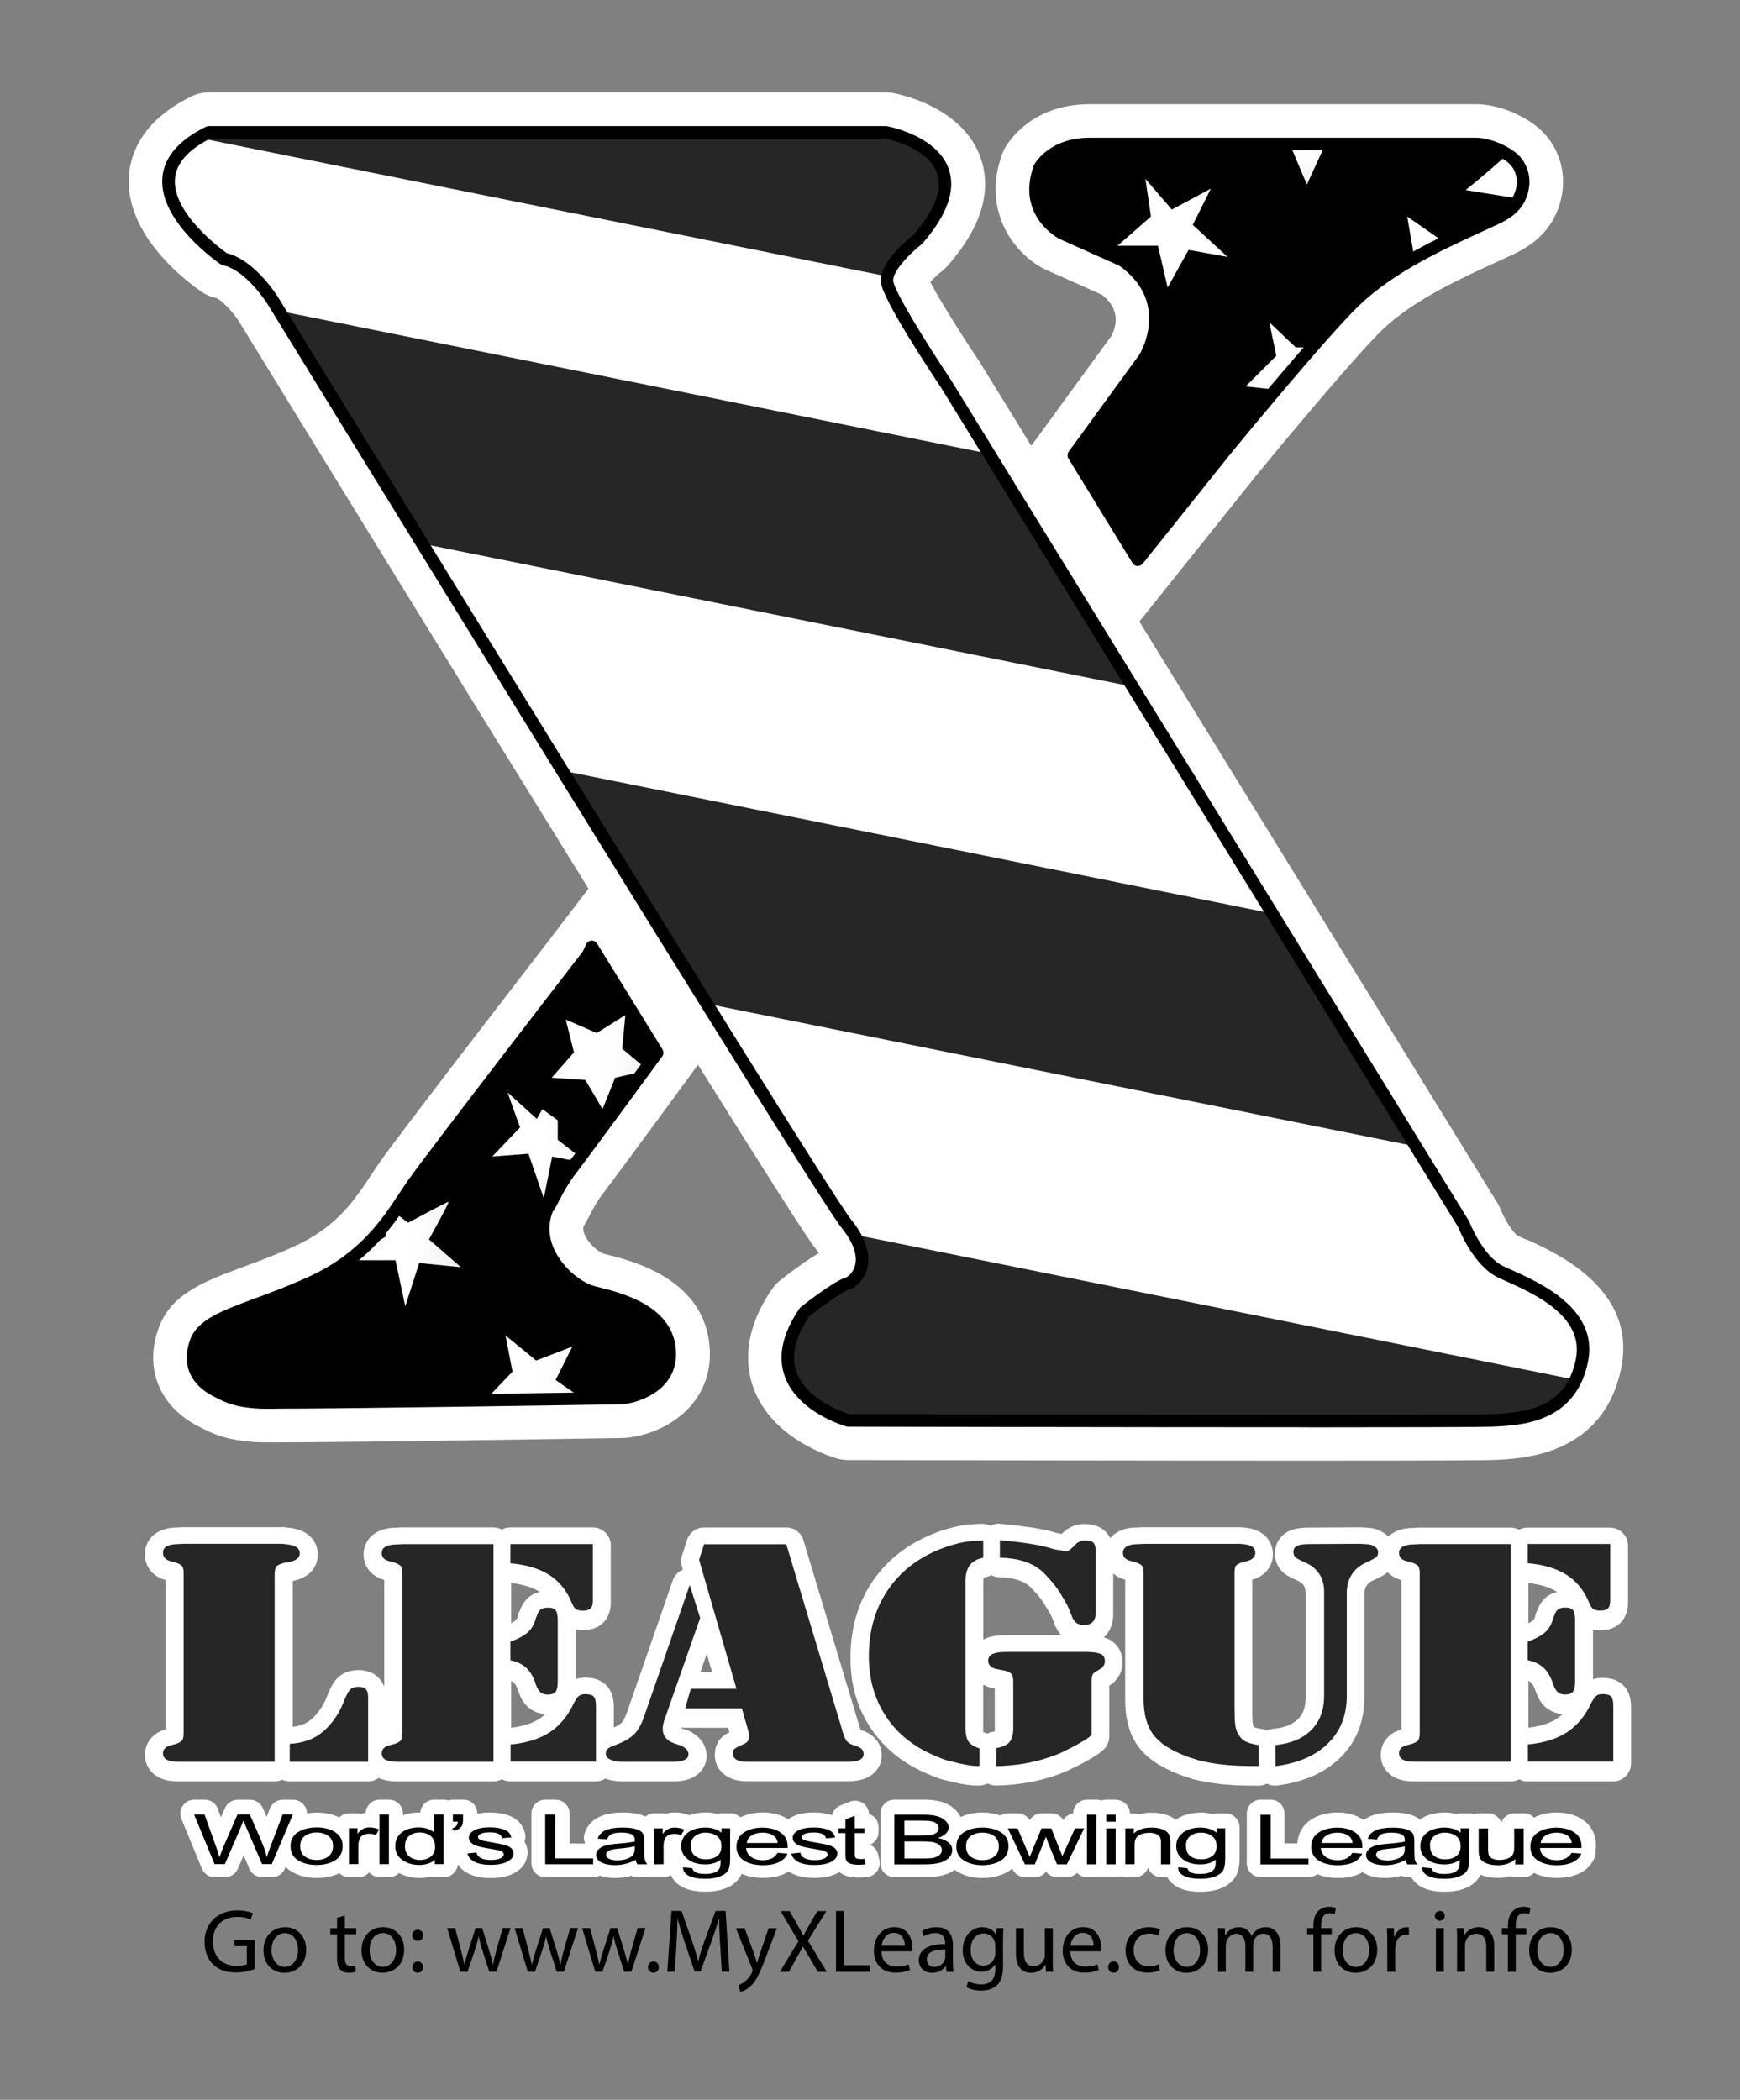 <svg version="1.2" xmlns="http://www.w3.org/2000/svg" viewBox="0 0 2066 2493" width="2066" height="2493">
	<rect x="0" y="0" width="2066" height="2493" fill="#808080" stroke="none"/>
	<defs>
		<clipPath clipPathUnits="userSpaceOnUse" id="cp1">
			<path d="m266.23 307.44c0 0-135.56-92.57-18.22-150.45h803.56c0 0 128.93 23.19 38.01 127.26 0 0-38.01 29.73-36.36 49.6 1.66 19.88 69.48 120.73 69.48 120.73l615.09 998.59c0 0 16.57 42.98 42.98 56.23 26.41 13.25 110.8 41.32 97.55 105.82-13.25 64.5-67.82 69.47-107.49 71.13-39.66 1.66-763.89 0-763.89 0 0 0-117.43-33.04-51.26-128.92 0 0 38-29.73 49.6-33.04 11.59-3.31 34.69-28.07 0-71.13-34.7-42.97-681.26-1096.13-681.26-1096.13 0 0-26.41-42.98-57.88-49.6z"/>
		</clipPath>
		<linearGradient id="g1" x2="1" gradientUnits="userSpaceOnUse" gradientTransform="matrix(56.746,98.412,-66.62,38.414,1372.105,482.212)">
			<stop offset="0" stop-color="#ffffff"/>
			<stop offset=".39" stop-color="#fcfcfc"/>
			<stop offset=".92" stop-color="#f0f0f0"/>
			<stop offset="1" stop-color="#ededed"/>
		</linearGradient>
		<clipPath clipPathUnits="userSpaceOnUse" id="cp2">
			<path d="m1260.78 276.93c0 0-46.29-23.18-26.41-77.66 0 0 14.91-28.07 59.54-28.07h458.01c13.94 0 31.99 7.41 42.71 15.77 12.9 10.2 16.74 27.03 11.77 42.37-6.63 20.57-23.45 27.19-41.58 35.39-53.61 24.41-112.98 51.34-155.87 92.48-39.66 38.01-152.11 175.3-152.11 175.3l-105.83 132.23-76.02-124.04 84.3-115.76c0 0 41.32-67.81-26.41-115.76l-71.92-32.25z"/>
		</clipPath>
		<linearGradient id="g2" x2="1" gradientUnits="userSpaceOnUse" gradientTransform="matrix(0,79.41,-66.237,0,1554.992,139.643)">
			<stop offset=".5" stop-color="#ffffff"/>
			<stop offset=".7" stop-color="#fcfcfc"/>
			<stop offset=".96" stop-color="#f0f0f0"/>
			<stop offset="1" stop-color="#ededed"/>
		</linearGradient>
		<linearGradient id="g3" x2="1" gradientUnits="userSpaceOnUse" gradientTransform="matrix(0,69.386,-92.462,0,1786.523,2050.449)">
			<stop offset=".5" stop-color="#ffffff"/>
			<stop offset=".7" stop-color="#fcfcfc"/>
			<stop offset=".96" stop-color="#f0f0f0"/>
			<stop offset="1" stop-color="#ededed"/>
		</linearGradient>
		<linearGradient id="g4" x2="1" gradientUnits="userSpaceOnUse" gradientTransform="matrix(0,114.103,-80.984,0,1711.293,1919.784)">
			<stop offset=".5" stop-color="#ffffff"/>
			<stop offset=".7" stop-color="#fcfcfc"/>
			<stop offset=".96" stop-color="#f0f0f0"/>
			<stop offset="1" stop-color="#ededed"/>
		</linearGradient>
		<linearGradient id="g5" x2="1" gradientUnits="userSpaceOnUse" gradientTransform="matrix(0,84.378,-109.053,0,1533.547,1823.9)">
			<stop offset=".5" stop-color="#ffffff"/>
			<stop offset=".7" stop-color="#fcfcfc"/>
			<stop offset=".96" stop-color="#f0f0f0"/>
			<stop offset="1" stop-color="#ededed"/>
		</linearGradient>
		<linearGradient id="g6" x2="1" gradientUnits="userSpaceOnUse" gradientTransform="matrix(0,128.921,-130.585,0,1392.24,1949.596)">
			<stop offset=".5" stop-color="#ffffff"/>
			<stop offset=".7" stop-color="#fcfcfc"/>
			<stop offset=".96" stop-color="#f0f0f0"/>
			<stop offset="1" stop-color="#ededed"/>
		</linearGradient>
		<clipPath clipPathUnits="userSpaceOnUse" id="cp3">
			<path d="m698.6 1133.36c0 0-185.15 239.71-208.34 272.83-23.19 33.04-47.94 82.64-119.08 115.76-71.13 33.04-126.49 40.53-138.08 70.26-11.59 29.72 3.31 47.94 21.53 57.88 18.22 9.93 28.07 13.25 51.26 14.9 23.19 1.66 433.16-4.97 433.16-4.97 0 0 59.54-6.62 56.23-56.22-3.31-49.6-64.51-62.85-90.92-69.47-26.42-6.63-74.45-49.6-54.57-99.2 4.97-4.97 11.59-24.84 28.07-46.28 16.56-21.54 102.51-138.86 102.51-138.86l-77.67-125.7z"/>
		</clipPath>
		<linearGradient id="g7" x2="1" gradientUnits="userSpaceOnUse" gradientTransform="matrix(114.545,0,0,111.575,655.018,1029.975)">
			<stop offset=".5" stop-color="#ffffff"/>
			<stop offset=".7" stop-color="#fcfcfc"/>
			<stop offset=".96" stop-color="#f0f0f0"/>
			<stop offset="1" stop-color="#ededed"/>
		</linearGradient>
		<linearGradient id="g8" x2="1" gradientUnits="userSpaceOnUse" gradientTransform="matrix(114.109,0,0,125.609,584.495,931.04)">
			<stop offset=".5" stop-color="#ffffff"/>
			<stop offset=".7" stop-color="#fcfcfc"/>
			<stop offset=".96" stop-color="#f0f0f0"/>
			<stop offset="1" stop-color="#ededed"/>
		</linearGradient>
		<linearGradient id="g9" x2="1" gradientUnits="userSpaceOnUse" gradientTransform="matrix(135.641,0,0,123.953,411.718,802.118)">
			<stop offset=".5" stop-color="#ffffff"/>
			<stop offset=".7" stop-color="#fcfcfc"/>
			<stop offset=".96" stop-color="#f0f0f0"/>
			<stop offset="1" stop-color="#ededed"/>
		</linearGradient>
		<linearGradient id="g10" x2="1" gradientUnits="userSpaceOnUse" gradientTransform="matrix(123.96,0,0,79.41,573.773,665.701)">
			<stop offset=".5" stop-color="#ffffff"/>
			<stop offset=".7" stop-color="#fcfcfc"/>
			<stop offset=".96" stop-color="#f0f0f0"/>
			<stop offset="1" stop-color="#ededed"/>
		</linearGradient>
	</defs>
	<style>
		.s0 { fill: #ffffff } 
		.s1 { fill: #262626 } 
		.s2 { fill: #000000 } 
		.s3 { fill: url(#g1) } 
		.s4 { fill: url(#g2) } 
		.s5 { fill: url(#g3) } 
		.s6 { fill: url(#g4) } 
		.s7 { fill: url(#g5) } 
		.s8 { fill: url(#g6) } 
		.s9 { fill: url(#g7) } 
		.s10 { fill: url(#g8) } 
		.s11 { fill: url(#g9) } 
		.s12 { fill: url(#g10) } 
		.s13 { fill: none } 
	</style>
	<path class="s0" d="m1812.07 1471.74c-4.01-1.83-7.5-3.31-10.03-4.62-5.14-2.96-15.08-18.39-20.14-31.03-1.04-2.7-2.35-5.32-3.83-7.67l-425.23-690.46 35.04-43.76 105.48-131.79c38.44-46.9 118.9-142.96 148.28-171.11 36.96-35.39 92.84-60.85 142.09-83.25l3.58-1.66c20.48-9.23 51.43-23.27 64.16-62.67 11.33-35.13 0.52-72.09-27.64-94.14-15.16-11.94-43.15-25.89-71.91-25.89h-458.01c-71.22 0-98.51 47.94-101.21 53-1.13 2-2.09 4.18-2.79 6.28-25.1 69.12 16.04 119.33 49.78 136.24q0.26 0.13 0.52 0.26c0.35 0.17 0.96 0.44 1.31 0.61l67.21 30.07c22.14 17.7 16.74 37.66 10.72 48.9l-48.55 66.6-46.38 63.63-61.72-100.15c0 0-0.52-0.79-0.7-1.05-24.93-37.13-47.51-74.27-57.53-93.18 3.83-4.19 8.98-9.15 14.38-13.43 2.36-1.83 4.54-3.92 6.45-6.1 39.75-45.5 52.83-88.56 38.88-128.13-21.27-60.32-95.89-75.32-104.34-76.89-2.79-0.52-5.58-0.69-8.37-0.69h-803.56c-7.24 0-14.47 1.65-20.92 4.88-57.71 28.42-72.1 66.86-74.01 94.14-5.06 71.65 71.13 127.53 86.47 137.9 5.14 3.49 10.9 5.93 16.83 7.15 6.01 1.74 19.7 15.86 27.46 28.07 59.45 96.84 249.66 406.55 414.85 673.19l-30.07 39.49c-1.05 1.39-2.27 2.88-3.49 4.53l-13.77 18.05c-38.19 49.51-178.88 231.95-199.8 261.85-3.49 4.97-6.98 10.2-10.64 15.78-19.96 30.16-40.53 61.36-89.61 84.2-22.41 10.46-43.59 18.3-62.33 25.19-45.33 16.82-84.56 31.29-99.9 70.87-18.13 46.72-1.31 92.48 42.97 116.63 22.15 12.12 38.36 18.22 70.53 20.57 2.79 0.17 7.67 0.35 24.58 0.35 89.18 0 409.54-5.14 412.76-5.23 1.31 0 3.23-0.18 4.54-0.26 51.95-5.76 102.43-44.2 98.24-106.43-5.49-82.2-91.27-103.47-123.7-111.49l-2.7-0.7c-4.36-1.48-15.78-9.94-21.1-20.31-2.52-4.88-2.96-8.45-2.44-11.68 2.27-3.75 4.28-7.67 6.54-11.94 4.01-7.76 8.98-17.35 16.3-26.94 11.42-14.9 54.31-73.13 82.64-111.66l0.18-0.26c4.88-6.62 9.24-12.64 12.99-17.78l17.34-23.71c74.71 119.59 129.46 205.89 139.83 218.7q2.22 2.75 3.66 4.97c-10.02 5.84-24.58 15.6-45.68 32.17-3.75 2.96-7.06 6.45-9.76 10.37-35.05 50.82-31.47 91.87-22.32 117.24 21.88 60.67 91.88 81.94 99.73 84.2 4.1 1.14 8.37 1.75 12.73 1.75h2.44c77.84 0.17 347.29 0.69 545 0.69 197.71 0 213.92-0.61 218.54-0.78 35.75-1.48 130.68-5.49 151.95-108.87 19.26-93.8-76.54-136.86-112.63-153.07z"/>
	<g id="Clip-Path" clip-path="url(#cp1)">
		<g>
			<g>
				<path class="s0" d="m266.23 307.44c0 0-135.56-92.57-18.22-150.45h803.56c0 0 128.93 23.19 38.01 127.26 0 0-38.01 29.73-36.36 49.6 1.66 19.88 69.48 120.73 69.48 120.73l615.09 998.59c0 0 16.57 42.98 42.98 56.23 26.41 13.25 110.8 41.32 97.55 105.82-13.25 64.5-67.82 69.47-107.49 71.13-39.66 1.66-763.89 0-763.89 0 0 0-117.43-33.04-51.26-128.92 0 0 38-29.73 49.6-33.04 11.59-3.31 34.69-28.07 0-71.13-34.7-42.97-681.26-1096.13-681.26-1096.13 0 0-26.41-42.98-57.88-49.6z"/>
				<path fill-rule="evenodd" class="s1" d="m177.02 151.77l46.86-232.77 1055.25 212.38-46.86 232.77z"/>
				<path fill-rule="evenodd" class="s1" d="m258.04 596.51l46.86-232.77 1227.1 246.96-46.85 232.78z"/>
				<path fill-rule="evenodd" class="s1" d="m469.84 1117.31l46.85-232.77 1227.11 246.96-46.85 232.78z"/>
				<path fill-rule="evenodd" class="s1" d="m598.97 1695.96l60.7-301.57 1265.82 254.76-60.7 301.57z"/>
			</g>
		</g>
	</g>
	<path class="s2" d="m1554.29 1694.54c-219.41 0-527.92-0.69-547.35-0.69-0.7 0-1.31 0-2.01-0.27-2.35-0.69-57.62-16.65-73.05-59.27-8.72-24.15-2.79-51.43 17.61-81.07 0.43-0.61 0.96-1.13 1.57-1.65 6.54-5.15 39.84-30.86 52.13-34.35 3.14-0.87 9.06-5.4 11.68-13.51 2.79-8.71 2.35-23.71-15.43-45.76-34.61-42.89-655.37-1053.95-681.78-1096.92-0.26-0.35-25.19-40.36-53.09-46.2-0.96-0.17-1.83-0.61-2.7-1.13-2.97-2.01-72.79-50.3-69.13-102.16 1.74-24.5 19.18-45.07 51.87-61.11 1.04-0.52 2.18-0.78 3.31-0.78h803.56c0.44 0 0.87 0 1.31 0.08 2.44 0.44 59.71 11.16 73.66 50.82 8.8 25.02-1.74 54.83-31.3 88.65-0.34 0.35-0.61 0.7-1.04 0.96-14.47 11.33-34.44 32.25-33.56 43.15 1.04 12.38 40.53 75.92 68.17 117.15 0 0 0.08 0.18 0.17 0.26l615.09 998.6c0 0 0.44 0.78 0.61 1.22 0.18 0.44 15.87 40.45 39.41 52.21 3.05 1.57 7.06 3.32 11.68 5.41 33.3 14.99 102.69 46.11 89.87 108.61-14.99 72.87-79.67 75.57-114.46 77.06-13.42 0.52-103.21 0.78-216.88 0.78 0 0 0.08 0 0.08-0.09zm-546.22-15.6c32.08 0 724.14 1.57 762.5 0 44.46-1.83 88.83-8.37 100.51-65.11 10.46-50.82-49.25-77.58-81.33-92.05-4.8-2.1-8.89-4.01-12.21-5.67-27.11-13.6-44.02-53.61-46.37-59.54l-614.75-997.89c-11.68-17.44-68.86-103.47-70.61-124.13-1.83-22.14 30.6-49.34 38.62-55.61 25.46-29.29 34.87-53.96 28.07-73.49-10.46-29.72-55.88-39.83-61.63-40.96h-801.12c-26.59 13.42-40.71 29.63-42.02 48.03-2.87 40.18 52.92 81.85 61.55 88.03 33.38 8.2 59.97 50.82 61.11 52.65 6.45 10.55 646.64 1053.25 680.64 1095.36 21.88 27.1 21.88 47.33 18.05 59.53-4.1 12.99-13.95 21.1-21.8 23.36-6.88 2.01-30.77 19.09-46.2 31.03-17 25.02-22.14 47.42-15.25 66.6 11.77 32.77 55.26 47.59 62.15 49.77 0 0 0.09 0 0.09 0.09z"/>
	<path fill-rule="evenodd" class="s3" d="m1439.31 521.61l-19.78-16.56h-9.94l-31.38-26.41 14.81 33.04-33.03 26.41h49.6l9.94 47.94 13.16-38.01 14.9 1.66-8.28-28.07z"/>
	<g id="Clip-Path" clip-path="url(#cp2)">
		<g>
			<g>
				<path class="s2" d="m1260.78 276.93c0 0-46.29-23.18-26.41-77.66 0 0 14.91-28.07 59.54-28.07h458.01c13.94 0 31.99 7.41 42.71 15.77 12.9 10.2 16.74 27.03 11.77 42.37-6.63 20.57-23.45 27.19-41.58 35.39-53.61 24.41-112.98 51.34-155.87 92.48-39.66 38.01-152.11 175.3-152.11 175.3l-105.83 132.23-76.02-124.04 84.3-115.76c0 0 41.32-67.81-26.41-115.76l-71.92-32.25z"/>
				<path class="s4" d="m1522.04 144.61c1.66 9.94 29.73 74.44 29.73 74.44l36.35-79.32-66.17 4.97z"/>
				<path class="s5" d="m1799.77 171.11c0 6.63-59.54 54.57-59.54 54.57l92.58 14.9z"/>
				<path fill-rule="evenodd" class="s6" d="m1670.84 257.06l19.79 114.1 61.2-57.88-80.99-56.22z"/>
				<path fill-rule="evenodd" class="s7" d="m1588.12 412.48h-49.6l-31.39-29.81 8.29 39.75-36.36 36.34 76.02 8.29 33.04-54.57z"/>
				<path fill-rule="evenodd" class="s8" d="m1374.89 291.75l11.51 49.6 24.84-44.63 46.29 8.28-41.32-38 21.45-42.98-46.29 24.76-31.38-36.35 6.62 44.63-39.66 34.69h47.94z"/>
			</g>
		</g>
	</g>
	<path class="s2" d="m1350.92 672.06h-0.44c-2.44-0.17-4.62-1.48-5.84-3.57l-76.01-124.04c-1.57-2.53-1.48-5.84 0.35-8.28l84.12-115.5c2.79-4.79 35.13-62.85-23.97-105.12l-71.22-31.91c0 0-0.18-0.08-0.27-0.17-0.52-0.26-51.95-26.85-30.16-86.91 0.09-0.35 0.26-0.61 0.44-0.96 0.7-1.3 17.52-32.07 66.08-32.07h458c16.57 0 36.27 8.71 47.25 17.34 14.82 11.6 20.4 31.47 14.3 50.47-7.33 22.58-25.28 30.69-42.63 38.53l-3.57 1.66c-52.22 23.79-111.32 50.73-153.17 90.74-38.88 37.31-150.37 173.2-151.5 174.6l-105.75 132.23c-1.39 1.74-3.57 2.79-5.84 2.79zm-67.12-131.1l67.91 110.7 99.2-124.04c4.62-5.66 113.24-138.07 152.82-175.99 43.67-41.84 104.08-69.3 157.34-93.62l3.66-1.65c16.39-7.41 29.29-13.25 34.52-29.55 4.19-13.08 0.62-26.5-9.24-34.26-10.28-8.11-26.67-14.12-38.09-14.12h-458.01c-36.87 0-50.82 20.57-52.74 23.8-16.39 46.19 20.05 66.33 22.93 67.9l71.74 32.16c0.44 0.18 0.88 0.44 1.22 0.7 72.62 51.34 28.95 124.91 28.51 125.7 0 0.17-0.26 0.35-0.35 0.52z"/>
	<g id="Clip-Path" clip-path="url(#cp3)">
		<g>
			<g>
				<path class="s2" d="m698.6 1133.36c0 0-185.15 239.71-208.34 272.83-23.19 33.04-47.94 82.64-119.08 115.76-71.13 33.04-126.49 40.53-138.08 70.26-11.59 29.72 3.31 47.94 21.53 57.88 18.22 9.93 28.07 13.25 51.26 14.9 23.19 1.66 433.16-4.97 433.16-4.97 0 0 59.54-6.62 56.23-56.22-3.31-49.6-64.51-62.85-90.92-69.47-26.42-6.63-74.45-49.6-54.57-99.2 4.97-4.97 11.59-24.84 28.07-46.28 16.56-21.54 102.51-138.86 102.51-138.86l-77.67-125.7z"/>
				<path fill-rule="evenodd" class="s9" d="m671.76 1210.5l36.78 15.95 34-21.27-3.75 39.93 30.77 25.71-39.14 8.72-14.99 37.22-20.4-34.52-40.01-2.7 26.5-30.08-9.76-38.96z"/>
				<path class="s10" d="m617.62 1338.37c-1.66-3.31-14.91-41.31-14.91-41.31l34.7 31.38 6.62-11.6 18.22 13.25v23.19l36.35 28.07-42.97-8.28-9.94 49.6-18.22-52.91-42.98 3.31c0 0 33.04-34.7 33.13-34.7z"/>
				<path class="s11" d="m458.01 1468.17l-46.29 28.07h57.88l11.59 54.56 16.57-51.25 49.6 4.97-38.01-33.04c0 0 24.85-44.63 23.19-44.63-1.66 0-47.95 24.84-47.95 24.84l-33.03-24.84 6.62 41.32z"/>
				<path fill-rule="evenodd" class="s12" d="m583.71 1664.91h114.02l-38-26.5 19.87-39.66-42.98 16.56-36.43-29.81 8.28 42.97-34.7 36.44h9.94z"/>
			</g>
		</g>
	</g>
	<path class="s2" d="m327.07 1672.58c-11.42 0-19 0-21.7-0.27-24.76-1.74-35.74-5.66-54.31-15.77-26.68-14.56-35.74-39.05-24.85-67.12 8.9-22.75 37.23-33.3 76.54-47.86 19.44-7.23 41.41-15.34 65.29-26.41 59.28-27.54 85.26-66.86 106.09-98.41 3.49-5.23 6.72-10.2 10.03-14.91 22.58-32.25 195-255.57 207.99-272.4l3.75-8.28c1.14-2.53 3.58-4.18 6.28-4.36 2.7-0.17 5.32 1.14 6.8 3.49l77.67 125.7c1.57 2.61 1.48 5.84-0.35 8.28-0.87 1.13-86.21 117.67-102.6 139.03-9.5 12.38-15.69 24.32-20.14 32.95-2.96 5.75-5.14 9.94-7.41 12.73-5.93 15.6-4.79 31.55 3.31 47.24 10.73 20.92 32.08 37.14 46.64 40.8l3.05 0.78c29.21 7.24 89.96 22.23 93.45 75.4 2.97 44.89-39.75 61.54-62.85 64.07h-0.7c-14.82 0.26-324.63 5.23-412.15 5.23 0 0 0.17 0 0.17 0.09zm376.24-533.21c-15.69 20.31-185.15 239.8-206.95 271.01-3.14 4.53-6.36 9.41-9.76 14.55-20.75 31.38-49.17 74.36-112.19 103.65-24.41 11.33-46.73 19.61-66.43 26.93-35.65 13.25-61.45 22.75-67.82 39.31-8.28 21.18-2.18 37.57 18.13 48.64 17 9.24 25.81 12.38 48.21 14.04 22.23 1.57 417.47-4.71 432.2-4.97 4.71-0.61 52.05-7.67 49.34-48.29-2.79-42.37-54.48-55.09-82.2-61.98l-3.14-0.78c-17.96-4.54-43.06-22.58-56.31-48.47-10.2-19.87-11.33-40.88-3.4-60.76 0.35-0.95 0.96-1.74 1.65-2.52 1.14-1.14 3.67-6.02 5.93-10.38 4.71-9.15 11.25-21.79 21.53-35.21 14.56-18.92 84.13-113.84 99.47-134.68l-68.17-110.18h-0.09z"/>
	<path class="s13" d="m698.6 1133.36c0 0-185.15 239.71-208.34 272.83-23.19 33.04-47.94 82.64-119.08 115.76-71.13 33.04-126.49 40.53-138.08 70.26-11.59 29.72 3.31 47.94 21.53 57.88 18.22 9.93 28.07 13.25 51.26 14.9 23.19 1.66 433.16-4.97 433.16-4.97 0 0 59.54-6.62 56.23-56.22-3.31-49.6-64.51-62.85-90.92-69.47-26.42-6.63-74.45-49.6-54.57-99.2 4.97-4.97 11.59-24.84 28.07-46.28 16.56-21.54 102.51-138.86 102.51-138.86l-77.67-125.7z"/>
	<g>
		<g>
			<g>
				<path class="s0" d="m1715.39 2243.35c-10.72 0-19.18-1.65-25.72-5.14-5.57-2.97-9.58-7.15-11.68-12.21h-6.62c-2.53 0-4.97-0.69-6.98-2.09-1.22 0.44-2.52 0.79-3.74 1.14-5.06 1.3-10.38 2-15.78 2-9.07 0-16.48-1.57-22.49-4.79-1.57-0.87-3.05-1.83-4.36-2.88-1.66 1.13-3.49 2.18-5.41 3.05-6.71 3.05-14.73 4.62-23.97 4.62-9.24 0-18.13-1.74-25.28-5.23-2.35 2.7-5.84 4.27-9.5 4.27h-56.93c-7.06 0-12.72-5.75-12.72-12.72v-58.93c0-6.97 5.75-12.73 12.72-12.73h12.03c7.07 0 12.73 5.76 12.73 12.73v39.23h22.84v-1.31c0-11.68 4.97-21.18 14.47-27.46 7.93-5.23 17.79-7.93 29.2-7.93 11.42 0 20.66 2.61 28.42 7.84 1.05 0.7 2.1 1.48 3.05 2.27 2.53-2.44 5.58-4.36 8.98-5.93 6.45-2.79 14.82-4.18 25.63-4.18 8.46 0 15.17 0.87 20.49 2.79 4.79 1.65 8.45 3.92 11.24 6.71 3.14-2.62 6.72-4.71 10.73-6.19 5.66-2.18 12.03-3.22 18.82-3.22 5.06 0 9.77 0.69 14.13 2 1.57-0.7 3.31-1.05 5.05-1.05h10.29c1.92 0 3.83 0.44 5.49 1.22 1.74-0.78 3.58-1.22 5.49-1.22h11.16c7.06 0 12.73 5.76 12.73 12.73v24.67h0.78c2.27 0 3.75-0.35 4.8-0.7v-23.97c0-7.06 5.75-12.73 12.72-12.73h11.25c4.62 0 8.72 2.44 10.9 6.19 7.67-4.7 17.08-7.14 27.98-7.14 10.9 0 20.66 2.61 28.42 7.84 9.32 6.19 14.21 15.6 14.21 27.11v2.44c-0.18 1.13-0.35 2.35-0.7 3.4 0.61 2.53 0.35 5.23-0.7 7.76-3.22 7.58-8.8 13.25-16.82 16.91-6.71 3.05-14.73 4.62-23.98 4.62-11.24 0-20.83-2.36-28.5-6.98-2.27 3.67-6.28 6.02-10.81 6.02h-10.03c-2 0-3.92-0.44-5.66-1.31-4.62 1.48-9.76 2.27-15.26 2.27-6.8 0-12.9-1.05-18.13-3.14-1.65-0.7-3.22-1.39-4.62-2.27-0.87 2.88-2.09 5.32-3.57 7.41-3.58 4.88-8.98 8.72-16.04 11.16-5.93 2.09-12.99 3.14-20.84 3.14zm-289.93 0c-10.73 0-19.18-1.66-25.72-5.14-5.58-2.97-9.59-7.15-11.68-12.21h-9.42c-7.06 0-12.72-5.75-12.72-12.72v-24.67h-0.96c-2.44 0-4.01 0.35-4.8 0.61v24.06c0 7.06-5.75 12.72-12.72 12.72h-11.16c-2.01 0-3.93-0.43-5.67-1.39-1.74 0.87-3.75 1.39-5.66 1.39h-11.16c-2.1 0-4.1-0.52-5.84-1.48-1.83 0.96-3.84 1.48-5.93 1.48h-11.16c-5.4 0-10.11-3.4-11.94-8.28l-0.53 1.05c-2.09 4.36-6.62 7.23-11.5 7.23h-11.68c-5.15 0-9.77-3.05-11.77-7.84l-1.4-3.49-1.39 3.4c-2.01 4.79-6.63 7.93-11.77 7.93h-11.68c-4.88 0-9.42-2.87-11.51-7.23l-2.7-5.76c-2 2.44-4.45 4.54-7.24 6.28-7.93 5.06-17.69 7.67-29.11 7.67-11.42 0-21.01-2.61-28.94-7.67-1.4-0.87-2.79-1.92-4.01-2.96-4.01 3.4-8.98 5.84-14.82 7.41-5.76 1.48-12.99 2.26-22.23 2.26h-34.7c-7.06 0-12.72-5.75-12.72-12.72v-58.93c0-6.97 5.75-12.73 12.72-12.73h34.26c8.2 0 14.74 0.7 19.88 2.18 6.01 1.66 11.07 4.45 15.17 8.28 4.27 4.01 6.36 8.2 7.23 11.95 7.76-4.71 17.18-7.06 28.16-7.06 8.11 0 15.43 1.39 21.97 4.09 2.26-2 5.23-3.14 8.28-3.14h11.59c5.06 0 9.68 3.05 11.68 7.76l2.53 5.84 2.44-5.75c2.01-4.71 6.63-7.85 11.77-7.85h11.59c5.23 0 9.86 3.14 11.86 8.02l2.09 5.32 2.7-5.84c2.1-4.53 6.63-7.41 11.6-7.41h1.48v-3.49c0-6.97 5.75-12.72 12.73-12.72h11.16c2.09 0 4.09 0.52 5.92 1.48 1.83-0.96 3.84-1.48 5.84-1.48h11.16c7.06 0 12.73 5.75 12.73 12.72v3.49h8.72c1.91 0 3.75 0.44 5.49 1.22 4.71-1.48 9.85-2.18 15.52-2.18 4.53 0 8.89 0.53 12.81 1.48 4.45 1.14 8.11 2.62 11.16 4.54q2.48 1.57 4.44 3.66c3.23-2.79 6.89-4.88 10.99-6.45 5.75-2.18 12.03-3.23 18.83-3.23 5.05 0 9.76 0.7 14.12 2.01 1.57-0.7 3.31-1.05 5.06-1.05h10.28c6.98 0 12.73 5.75 12.73 12.73v36.87c0 9.41-1.74 16.39-5.41 21.53-3.57 4.97-8.97 8.72-16.04 11.16-5.92 2.09-12.98 3.14-20.83 3.14 0 0-0.17 0-0.17-0.09zm-587.99 0c-10.72 0-19.17-1.66-25.71-5.14-9.77-5.15-12.56-12.91-13.25-18.14-2.27 3.58-6.28 5.93-10.72 5.93h-11.16c-1.4 0-2.79-0.26-4.1-0.7-1.31 0.44-2.7 0.7-4.1 0.7h-11.68c-2.53 0-4.97-0.7-7.06-2.09-1.22 0.44-2.53 0.78-3.75 1.13-5.05 1.31-10.37 2.01-15.78 2.01-7.32 0-13.6-1.05-18.91-3.14-2.09 1.39-4.62 2.18-7.15 2.18h-56.92c-7.07 0-12.73-5.75-12.73-12.73v-58.92c0-6.98 5.75-12.73 12.73-12.73h12.03c7.06 0 12.72 5.75 12.72 12.73v39.22h24.59c0.61-1.39 1.3-2.7 2.17-3.92-2.09-3.31-2.61-7.32-1.39-10.98 2.7-7.94 8.46-14.04 16.48-17.52 6.45-2.79 14.81-4.19 25.62-4.19 8.46 0 15.17 0.87 20.49 2.79 2.44 0.87 4.62 1.83 6.54 2.97 2.35-2.97 6.01-4.8 10.02-4.8h10.11c1.4 0 2.88 0.26 4.19 0.7 3.14-1.13 6.54-1.66 10.2-1.66 5.32 0 10.81 1.05 16.13 3.23 0.26 0 0.43 0.17 0.69 0.35 0.26 0 0.53-0.18 0.79-0.35 5.75-2.18 12.03-3.23 18.91-3.23 5.06 0 9.77 0.7 14.13 2.01 1.56-0.7 3.31-1.05 5.05-1.05h10.29c4.44 0 8.45 2.35 10.72 5.93 7.67-4.62 16.91-6.89 27.63-6.89 10.73 0 20.66 2.62 28.42 7.85 0.61 0.35 1.14 0.78 1.75 1.22 1.74-1.57 3.83-2.97 6.19-4.19 6.27-3.22 14.2-4.88 24.14-4.88 5.93 0 11.33 0.61 16.04 1.83 2.09 0.53 4.01 1.14 5.84 1.92 1.05-0.78 2.18-1.48 3.4-1.92 0.53-4.7 3.58-8.71 8.02-10.54l11.16-4.36c1.48-0.61 3.05-0.87 4.62-0.87 2.62 0 5.06 0.78 7.15 2.17 3.49 2.36 5.58 6.28 5.58 10.55v2.27c6.36 0.7 11.33 6.1 11.33 12.64v5.66c0 6.54-4.97 11.95-11.33 12.64v5.32c5.32 0.61 9.67 4.45 10.98 9.76l1.48 6.37c0.79 3.48 0.18 7.14-1.91 10.11-2.01 2.96-5.23 4.97-8.81 5.4-3.66 0.53-7.06 0.79-10.11 0.79-5.32 0-9.76-0.61-13.51-1.92-3.75-1.31-6.8-3.14-9.16-5.58-1.3 0.96-2.79 1.83-4.27 2.62-6.8 3.48-15.25 5.23-25.8 5.23-13.08 0-23.19-2.88-30.25-8.46-2 1.48-4.18 2.79-6.45 3.84-6.71 3.05-14.82 4.62-24.06 4.62-10.81 0-20.14-2.18-27.63-6.46-0.88 3.32-2.18 6.11-3.93 8.46-3.57 4.97-8.98 8.72-16.04 11.16-5.92 2.09-12.98 3.14-20.83 3.14 0 0 0.17 0 0.17-0.09zm-36.96-33.65c0 0 0.35-0.52 0.61-0.78-0.17-0.35-0.43-0.61-0.61-0.96zm-218.45 17.26c-27.64 0-36.88-12.55-39.84-23.1-0.96-3.66-0.35-7.5 1.74-10.55 0.53-0.78 1.14-1.48 1.83-2.18-0.87-1.74-1.48-3.66-1.83-5.58-0.35 0-0.7 0.26-1.04 0.35-1.22 0.35-2.36 0.52-3.49 0.52v26.94c0 7.06-5.75 12.73-12.73 12.73h-10.46c-1.65 0-3.31-0.35-4.88-0.96-4.36 1.3-8.72 1.91-13.25 1.91-9.59 0-18.22-2.35-25.63-6.88-2.27 3.57-6.28 5.93-10.72 5.93h-11.16c-6.28 0-11.59-4.62-12.55-10.64-1.05 6.02-6.28 10.64-12.56 10.64h-11.15c-4.45 0-8.46-2.27-10.73-5.84q-11.5 6.79-27.72 6.79c-10.81 0-21.01-2.61-28.94-7.67-3.83-2.44-6.89-5.4-9.24-8.8l-3.31 7.76c-2.01 4.71-6.63 7.76-11.68 7.76h-11.6c-5.05 0-9.67-3.05-11.68-7.76l-10.37-24.15-10.38 24.15c-2 4.71-6.62 7.67-11.68 7.67h-12.2c-5.14 0-9.76-3.14-11.77-7.93l-24.32-58.93c-1.66-3.92-1.13-8.37 1.22-11.94 2.35-3.57 6.28-5.67 10.55-5.67h12.38c5.31 0 10.2 3.4 11.94 8.46l6.89 19.09 8.63-19.88c2-4.62 6.62-7.67 11.68-7.67h14.64c5.06 0 9.68 2.97 11.68 7.67l8.37 19.09 7.06-18.56c1.83-4.88 6.63-8.2 11.95-8.2h12.11c4.27 0 8.28 2.18 10.64 5.76 2.26 3.48 2.7 7.75 1.22 11.59 4.97-1.4 10.46-2.09 16.3-2.09 10.64 0 19.88 2.26 27.63 6.88 2.27-3.57 6.28-5.92 10.73-5.92h10.11c1.39 0 2.87 0.26 4.18 0.69 2.88-1.04 6.02-1.57 9.24-1.65v-2.53c0-6.97 5.76-12.73 12.73-12.73h11.16c7.06 0 12.73 5.76 12.73 12.73v7.84c1.3-0.69 2.78-1.39 4.18-1.91 5.67-2.18 11.94-3.32 18.65-3.32 1.84 0 3.58 0 5.41 0.27v-2.88c0-6.97 5.75-12.73 12.73-12.73h11.33c1.92 0 3.83 0.44 5.49 1.22 1.74-0.78 3.58-1.22 5.49-1.22h12.03c7.06 0 12.73 5.76 12.73 12.73v5.23c5.49-1.83 11.59-2.7 18.83-2.7 5.93 0 11.33 0.61 16.04 1.83 5.58 1.39 9.94 3.4 13.34 6.19 4.18 3.31 6.97 7.93 8.45 13.51 0.87 3.22 0.35 6.62-1.3 9.5 2.78 3.66 4.18 7.93 4.18 12.64 0 5.14-1.83 14.82-14.21 21.18-6.8 3.49-15.26 5.23-25.8 5.32z"/>
				<path class="s0" d="m1508.96 2136.66h-12.03c-9.15 0-16.56 7.41-16.56 16.56v58.93c0 9.15 7.41 16.56 16.56 16.56h56.93c3.83 0 7.41-1.31 10.29-3.58 7.06 3.05 15.34 4.54 24.49 4.54q14.78 0 25.63-4.97c1.22-0.61 2.44-1.22 3.66-1.92 0.87 0.61 1.74 1.13 2.7 1.66 6.63 3.57 14.56 5.23 24.32 5.23q8.63 0 16.74-2.1c0.79-0.17 1.57-0.43 2.36-0.61 2.26 1.14 4.88 1.75 7.49 1.75h4.19c2.18 4.01 5.92 8.37 12.29 11.76 7.06 3.75 16.04 5.58 27.46 5.58 8.28 0 15.78-1.13 22.14-3.4 7.84-2.79 13.86-6.97 17.87-12.55 0.96-1.31 1.83-2.79 2.53-4.36 0.35 0.18 0.7 0.35 1.13 0.44 5.67 2.27 12.21 3.4 19.53 3.4 5.4 0 10.46-0.7 15.08-2.01 1.83 0.7 3.83 1.05 5.84 1.05h10.02c4.62 0 8.81-1.92 11.77-4.97 7.76 3.92 17 5.93 27.55 5.93q14.78 0 25.63-4.97c8.89-4.1 15.17-10.46 18.74-18.92 1.22-2.87 1.57-6.01 1.13-9.06q0.4-1.7 0.53-3.4v-1.92c0 0 0-0.52 0-0.61 0-12.72-5.67-23.45-15.96-30.33-8.45-5.67-18.74-8.46-30.59-8.46-10.2 0-19.27 2.01-27.03 6.02-3.05-3.14-7.23-5.06-11.94-5.06h-11.25c-7.14 0-13.25 4.53-15.6 10.9-2.35-6.37-8.46-10.9-15.6-10.9h-11.16c-1.92 0-3.75 0.35-5.49 0.96-1.75-0.61-3.66-0.96-5.5-0.96h-10.28c-1.75 0-3.49 0.26-5.23 0.87-4.36-1.22-9.07-1.83-13.95-1.83-7.32 0-14.12 1.14-20.22 3.49-3.32 1.22-6.37 2.88-9.16 4.79-2.79-2.18-6.1-3.92-10.11-5.31-5.75-2.01-12.9-2.97-21.79-2.97-11.33 0-20.23 1.48-27.2 4.53q-4.18 1.84-7.58 4.45-0.4-0.26-0.79-0.52c-8.45-5.67-18.74-8.46-30.6-8.46-11.85 0-22.75 2.88-31.38 8.54-9.76 6.46-15.34 16.39-16.13 28.16h-15.25v-35.39c0-9.15-7.41-16.56-16.56-16.56 0 0 0.26 0 0.34 0zm-184.02 0h-11.16c-2 0-4.01 0.35-5.92 1.04-1.83-0.69-3.84-1.04-5.93-1.04h-11.16c-9.07 0-16.48 7.32-16.56 16.39-4.8 0.69-9.16 3.48-11.68 7.67-2.97-4.89-8.28-7.85-14.13-7.85h-11.59c-5.84 0-11.24 3.05-14.21 8.02-2.96-4.88-8.28-8.02-14.21-8.02h-11.59c-3.23 0-6.28 0.96-8.89 2.62-6.45-2.36-13.6-3.58-21.36-3.58-9.76 0-18.48 1.83-25.98 5.41-1.39-3.05-3.49-6.19-6.71-9.16-4.53-4.18-10.2-7.32-16.74-9.15-5.58-1.57-12.46-2.35-20.92-2.35h-34.26c-9.15 0-16.56 7.41-16.56 16.56v58.93c0 9.15 7.41 16.56 16.56 16.56h34.7c9.59 0 17.17-0.79 23.18-2.36 5.23-1.39 9.85-3.48 13.78-6.27 0.61 0.43 1.31 0.87 2 1.31 8.55 5.49 19.01 8.28 31.04 8.28 12.03 0 22.66-2.79 31.2-8.28 1.4-0.88 2.79-1.92 4.01-2.97l0.35 0.79c2.71 5.75 8.63 9.5 15 9.5h11.68c5.32 0 10.11-2.44 13.16-6.54 3.05 4.1 7.93 6.54 13.16 6.54h11.69c4.53 0 8.89-1.92 11.94-5.06 3.05 3.14 7.23 5.06 11.94 5.06h11.16c2 0 4.01-0.35 5.93-1.05 1.83 0.7 3.83 1.05 5.92 1.05h11.16c1.92 0 3.93-0.35 5.67-1.05 1.83 0.7 3.75 1.05 5.66 1.05h11.16c7.24 0 13.43-4.62 15.69-11.16 2.27 6.45 8.46 11.16 15.7 11.16h7.06c2.18 4.01 5.92 8.37 12.29 11.76 7.06 3.75 16.04 5.58 27.46 5.58 8.28 0 15.78-1.13 22.14-3.4 7.84-2.79 13.86-6.97 17.87-12.55 4.18-5.75 6.19-13.51 6.19-23.71v-36.87c0-9.15-7.41-16.56-16.56-16.56h-10.29c-1.74 0-3.49 0.26-5.23 0.87-4.36-1.22-9.07-1.83-13.95-1.83-7.32 0-14.12 1.13-20.22 3.49-3.4 1.3-6.63 2.96-9.5 5.05-0.79-0.7-1.66-1.31-2.53-1.83-3.4-2.27-7.5-3.92-12.29-5.05-4.28-1.05-8.9-1.57-13.78-1.57-5.49 0-10.63 0.69-15.25 2-1.83-0.7-3.75-0.96-5.67-0.96h-4.88c-0.17-8.98-7.58-16.21-16.56-16.21zm-665.39 0h-12.03c-9.16 0-16.57 7.41-16.57 16.56v58.93c0 9.15 7.41 16.56 16.57 16.56h56.92c2.61 0 5.23-0.61 7.5-1.83 5.31 1.83 11.5 2.79 18.48 2.79q8.63 0 16.73-2.09c0.79-0.18 1.57-0.44 2.36-0.61 2.26 1.13 4.88 1.74 7.49 1.74h11.69c1.39 0 2.7-0.18 4.01-0.52 1.3 0.34 2.7 0.52 4.09 0.52h11.16c3.23 0 6.19-0.87 8.72-2.53 2 4.88 5.93 10.2 13.51 14.21 7.06 3.75 16.04 5.58 27.46 5.58 8.28 0 15.78-1.14 22.14-3.4 7.85-2.79 13.86-6.98 17.87-12.55 1.14-1.66 2.18-3.4 2.97-5.32 7.32 3.22 15.77 4.88 25.45 4.88 9.68 0 18.39-1.66 25.63-4.97 1.66-0.78 3.31-1.65 4.79-2.61 7.5 5.05 17.7 7.58 30.34 7.58 11.25 0 20.22-1.83 27.63-5.67 0.79-0.34 1.49-0.78 2.18-1.22 2.36 1.83 5.06 3.23 8.2 4.36 4.18 1.4 8.98 2.09 14.82 2.09 3.22 0 6.8-0.26 10.63-0.78 4.62-0.61 8.81-3.23 11.42-7.06 2.62-3.84 3.49-8.63 2.44-13.16l-1.48-6.37c-1.22-5.31-4.97-9.5-9.68-11.5 5.93-2.53 10.2-8.46 10.2-15.26v-5.66c0-7.32-4.7-13.51-11.33-15.69-0.26-5.15-2.88-9.94-7.23-12.9-2.79-1.92-6.02-2.88-9.33-2.88-2.09 0-4.1 0.35-6.02 1.13l-11.15 4.36c-5.15 2.01-8.81 6.28-10.12 11.42-0.17 0-0.26 0.17-0.43 0.26-1.4-0.52-2.88-0.96-4.36-1.31-5.06-1.3-10.72-1.91-17-1.91-10.55 0-19 1.74-25.89 5.31-1.66 0.88-3.14 1.83-4.53 2.79-8.37-5.4-18.4-8.1-29.99-8.1-10.11 0-19 2-26.68 5.84-3.05-3.05-7.14-4.88-11.68-4.88h-10.28c-1.75 0-3.49 0.26-5.23 0.87-4.36-1.22-9.07-1.83-13.95-1.83-7.06 0-13.6 1.13-19.62 3.22-5.57-2.18-11.33-3.22-16.91-3.22-3.57 0-6.97 0.52-10.2 1.48-1.3-0.35-2.7-0.52-4.09-0.52h-10.12c-4.01 0-7.75 1.48-10.72 3.92-1.39-0.7-2.87-1.31-4.53-1.83-5.75-2.01-12.9-2.97-21.79-2.97-11.34 0-20.23 1.49-27.2 4.54-9.07 3.92-15.52 10.81-18.57 19.87-1.39 4.01-1.13 8.28 0.52 12.12 0 0 0 0.17 0 0.26h-18.39v-35.39c0-9.15-7.41-16.56-16.56-16.56h-0.18zm-109.57 0h-12.03c-1.92 0-3.75 0.35-5.5 0.96-1.74-0.61-3.66-0.96-5.49-0.96h-11.33c-8.72 0-15.87 6.71-16.56 15.25h-1.57c-6.8 0-13.17 1.05-19.01 3.23v-1.92c0-9.15-7.41-16.56-16.56-16.56h-11.16c-8.8 0-16.04 6.88-16.56 15.6-1.92 0.26-3.75 0.61-5.49 1.22-1.31-0.35-2.7-0.52-4.1-0.52h-10.11c-4.53 0-8.72 1.83-11.68 4.79-7.67-3.83-16.65-5.75-26.68-5.75-4.01 0-7.93 0.35-11.59 0.96 0-3.05-0.96-6.1-2.79-8.81-3.05-4.62-8.28-7.41-13.86-7.41h-12.12c-6.88 0-13.07 4.27-15.51 10.73l-3.67 9.67-4.53-10.46c-2.61-6.01-8.63-9.94-15.17-9.94h-14.64c-6.63 0-12.56 3.93-15.17 9.94l-4.79 10.98-3.58-10.02c-2.35-6.54-8.63-10.98-15.6-10.98h-12.38c-5.58 0-10.72 2.79-13.77 7.32-3.06 4.62-3.67 10.37-1.57 15.51l24.23 58.93c2.53 6.28 8.54 10.29 15.34 10.29h12.21c6.62 0 12.64-3.93 15.25-10.03l6.89-15.86 6.8 15.86c2.61 6.1 8.63 10.03 15.25 10.03h11.6c6.62 0 12.64-3.93 15.25-10.12l0.87-2c1.84 1.74 3.84 3.4 6.11 4.79 8.54 5.5 19 8.28 31.03 8.28 10.11 0 19.09-1.91 26.76-5.75 2.97 2.97 7.15 4.8 11.68 4.8h11.16c5.06 0 9.5-2.27 12.55-5.76 3.06 3.49 7.59 5.76 12.56 5.76h11.16c4.53 0 8.63-1.83 11.68-4.89 7.32 3.84 15.6 5.84 24.75 5.84 4.54 0 8.98-0.61 13.17-1.74 1.57 0.52 3.31 0.79 4.97 0.79h10.46c8.63 0 15.69-6.63 16.47-15 5.67 8.11 16.74 16.04 38.88 16.04 11.25 0 20.23-1.83 27.64-5.66 14.73-7.59 16.3-19.79 16.3-24.67 0-4.88-1.22-9.07-3.66-12.99 1.22-3.23 1.48-6.71 0.61-10.11-1.66-6.45-4.97-11.77-9.77-15.61-3.92-3.13-8.72-5.4-14.82-6.88-5.05-1.31-10.72-1.92-17-1.92-5.57 0-10.54 0.44-14.99 1.48v-0.17c0-9.15-7.41-16.56-16.56-16.56zm958.9 8.8c4.88 0 8.89 4.01 8.89 8.89v43.06h30.95c-0.26-1.65-0.44-3.4-0.44-5.14 0-10.37 4.36-18.74 12.73-24.23 7.32-4.8 16.39-7.33 27.11-7.33 10.72 0 19.18 2.45 26.33 7.24 2 1.31 3.83 2.88 5.31 4.53 2.62-3.31 6.11-6.01 10.38-7.84 5.93-2.62 13.86-3.93 24.06-3.93 8.02 0 14.29 0.88 19.26 2.53 5.93 2.09 9.85 4.97 12.03 8.81 3.4-3.66 7.59-6.54 12.47-8.37 5.23-2.01 11.16-2.97 17.52-2.97 4.79 0 9.24 0.62 13.34 1.92 0.35 0 0.78 0.26 1.13 0.35q2.09-1.31 4.71-1.31h10.28c2.1 0 4.01 0.7 5.5 1.92 1.48-1.22 3.4-1.92 5.49-1.92h11.16c4.88 0 8.89 4.01 8.89 8.89v23.71c0 2.1 0 3.4 0.17 4.1 1.22 0.44 2.71 0.7 4.45 0.7 3.49 0 6.19-0.61 8.11-1.92 0-0.17 0.61-1.13 0.61-3.75v-22.84c0-4.88 4.01-8.89 8.89-8.89h11.24c4.8 0 8.72 3.84 8.89 8.55 0.96-0.79 1.92-1.57 2.97-2.18 7.32-4.8 16.39-7.33 27.11-7.33 10.72 0 19.18 2.45 26.33 7.24 8.19 5.49 12.55 13.77 12.55 23.88v2.27c0 1.22-0.44 2.35-0.87 3.4 0.69 2.09 0.69 4.36-0.18 6.45-2.79 6.62-7.84 11.68-14.9 14.91-6.19 2.87-13.69 4.27-22.41 4.27-11.07 0-20.31-2.36-27.54-7.06-1.05-0.7-2.01-1.4-2.97-2.18-0.26 4.62-4.18 8.28-8.89 8.28h-10.02c-1.92 0-3.75-0.61-5.24-1.66-0.34 0-0.61 0.26-0.95 0.35-4.45 1.48-9.33 2.27-14.74 2.27-6.36 0-11.94-0.96-16.65-2.88-3.48-1.39-6.36-3.22-8.54-5.32q-1.05 7.33-4.18 11.77c-3.14 4.27-7.85 7.58-14.21 9.85-5.49 1.92-12.12 2.96-19.53 2.96-10.11 0-17.96-1.56-23.88-4.7-6.8-3.58-9.59-8.46-10.73-12.64h-9.32c-2.36 0-4.62-0.96-6.28-2.62-1.83 0.7-3.66 1.22-5.49 1.75-4.8 1.22-9.77 1.83-14.82 1.83-8.46 0-15.17-1.4-20.66-4.36-2.53-1.4-4.45-2.88-5.93-4.53-2.09 1.74-4.53 3.31-7.24 4.53-6.18 2.88-13.68 4.27-22.4 4.27-10.55 0-19.53-2.18-26.59-6.54-1.3 3.23-4.53 5.58-8.19 5.58h-56.93c-4.88 0-8.89-4.01-8.89-8.89v-58.93c0-4.88 4.01-8.89 8.89-8.89h12.03m-184.19 0c4.88 0 8.89 4.01 8.89 8.89v7.76c0.78-0.26 1.66-0.35 2.53-0.35h10.11c1.92 0 3.66 0.61 5.06 1.57 0.34 0 0.69-0.26 1.04-0.35 4.36-1.48 9.42-2.18 14.82-2.18 4.19 0 8.2 0.44 11.94 1.4 4.01 0.96 7.24 2.35 9.94 4.1 2.53 1.65 4.62 3.74 6.1 6.19 3.4-3.84 7.68-6.72 12.73-8.63 5.23-2.01 11.16-2.97 17.52-2.97 4.8 0 9.24 0.61 13.34 1.92 0.35 0 0.79 0.26 1.13 0.35q2.1-1.31 4.71-1.31h10.29c4.88 0 8.89 4.01 8.89 8.89v36.87c0 8.55-1.57 14.82-4.71 19.27-3.14 4.27-7.84 7.58-14.21 9.85-5.49 1.92-12.11 2.96-19.52 2.96-10.12 0-17.96-1.57-23.89-4.71-6.8-3.57-9.68-8.54-10.72-12.72h-12.21c-4.88 0-8.89-4.01-8.89-8.89v-25.98c0-0.78 0-1.39 0-1.74 0 0-0.17 0-0.35-0.18-1.13-0.43-2.61-0.61-4.36-0.61-3.48 0-6.18 0.61-7.93 1.66-0.52 0.35-0.78 1.74-0.78 3.49v23.36c0 4.88-4.01 8.89-8.89 8.89h-11.16c-2.18 0-4.19-0.79-5.67-2.09-1.57 1.3-3.49 2.09-5.66 2.09h-11.16c-2.27 0-4.36-0.87-5.93-2.27-1.57 1.4-3.66 2.27-5.93 2.27h-11.16c-4.88 0-8.89-4.01-8.89-8.89v-10.64l-6.97 14.47c-1.48 3.05-4.62 5.06-8.02 5.06h-11.68c-3.58 0-6.89-2.18-8.2-5.49l-5.05-12.21-4.97 12.12c-1.4 3.31-4.62 5.58-8.2 5.58h-11.68c-3.4 0-6.54-2.01-8.02-5.06l-5.66-11.94c-2.18 4.45-5.41 8.11-9.85 10.9-7.24 4.7-16.31 7.06-27.03 7.06-10.72 0-19.61-2.36-26.85-7.06-2.35-1.49-4.36-3.23-6.01-5.06-0.26 0.35-0.61 0.61-0.87 0.96-3.84 3.75-8.9 6.54-15 8.11-5.4 1.39-12.38 2.09-21.27 2.09h-34.69c-4.88 0-8.89-4.01-8.89-8.89v-58.93c0-4.88 4.01-8.89 8.89-8.89h34.26c7.84 0 14.03 0.7 18.91 2.01 5.41 1.48 10.03 4.01 13.6 7.4 5.49 5.15 6.71 10.73 6.71 14.47 0 0.61 0 1.22-0.08 1.92 1.3-1.31 2.79-2.44 4.44-3.48 7.24-4.71 16.39-7.07 27.03-7.07 8.71 0 16.38 1.66 22.92 4.89 1.66-2.44 4.36-3.93 7.33-3.93h11.59c3.57 0 6.8 2.1 8.19 5.41l6.11 14.21 5.92-14.12c1.4-3.32 4.62-5.5 8.2-5.5h11.59c3.66 0 6.89 2.27 8.28 5.58l5.41 13.69 6.45-14.12c1.48-3.14 4.62-5.23 8.11-5.23h5.31v-7.33c0-4.88 4.01-8.89 8.9-8.89h11.15c2.27 0 4.36 0.88 5.93 2.27 1.57-1.39 3.66-2.27 5.93-2.27h11.16m-665.48 0c4.88 0 8.89 4.01 8.89 8.89v43.07h31.21q1.17-4.32 4.44-7.85c-0.69-0.52-1.3-1.22-1.74-2-1.48-2.27-1.83-5.15-0.96-7.76 2.35-6.89 7.32-12.21 14.38-15.26 5.93-2.61 13.87-3.92 24.06-3.92 8.02 0 14.3 0.87 19.27 2.53 3.84 1.39 6.89 3.05 9.15 5.14 0.96-3.92 4.45-6.8 8.63-6.8h10.12c1.48 0 2.87 0.35 4.09 0.96 3.14-1.31 6.54-2 10.2-2 4.88 0 9.85 0.96 14.73 2.96q1.05 0.39 1.83 1.05 1.18-0.53 2.36-1.05c5.23-2 11.16-2.96 17.52-2.96 4.79 0 9.24 0.61 13.34 1.91 0.35 0 0.78 0.27 1.13 0.35q2.09-1.3 4.71-1.3h10.28c4.62 0 8.46 3.57 8.81 8.1 0.78-0.61 1.57-1.22 2.44-1.83 7.32-4.79 16.39-7.32 27.11-7.32 10.72 0 19.18 2.44 26.33 7.23 1.48 1.05 2.87 2.1 4.09 3.32 1.75-2.18 4.1-4.27 7.68-6.11 5.75-2.96 13.07-4.44 22.31-4.44 5.58 0 10.72 0.52 15.08 1.66 2.88 0.69 5.41 1.65 7.59 2.7 1.48-1.92 3.74-3.23 6.36-3.4v-1.75c0-3.66 2.27-6.97 5.67-8.28l11.15-4.35c1.05-0.44 2.1-0.61 3.23-0.61 1.74 0 3.49 0.52 5.06 1.56 2.44 1.66 3.83 4.36 3.83 7.33v6.01h2.44c4.88 0 8.89 4.01 8.89 8.89v5.67c0 4.88-4.01 8.89-8.89 8.89h-2.44v12.99c0.44 0 0.96 0 1.57-0.18h0.79c4.09 0 7.67 2.79 8.63 6.8l1.48 6.36c0.61 2.45 0.08 4.97-1.31 7.07-1.4 2.09-3.66 3.4-6.1 3.74-3.49 0.53-6.71 0.7-9.59 0.7-4.97 0-8.98-0.52-12.29-1.74-4.36-1.48-7.59-3.84-9.5-7.06 0-0.18-0.18-0.26-0.27-0.44-1.65 1.74-3.83 3.31-6.62 4.8-6.19 3.22-14.12 4.79-24.06 4.79-15.69 0-24.85-4.27-30.16-9.76-2.36 2.18-5.06 4.01-8.2 5.4-6.19 2.88-13.68 4.27-22.4 4.27-11.07 0-20.31-2.35-27.55-7.06-0.96-0.61-1.92-1.31-2.79-2-0.61 5.31-2.09 9.5-4.36 12.72-3.13 4.27-7.84 7.59-14.2 9.85-5.5 1.92-12.12 2.97-19.53 2.97-10.11 0-17.96-1.57-23.89-4.71-10.28-5.4-11.5-13.77-11.42-18.31 0-2.44 1.22-4.79 3.05-6.36l1.05-0.78c-4.1-4.97-6.28-10.99-6.28-17.79 0-1.91 0.18-3.83 0.53-5.57-1.05 0-2.01 0.17-2.79 0.52h-0.09c-0.61 1.39-0.96 2.79-0.96 4.36v22.31c0 4.88-4.01 8.89-8.89 8.89h-11.16c-1.48 0-2.88-0.34-4.1-0.96-1.22 0.62-2.61 0.96-4.01 0.96h-11.68c-2.35 0-4.62-0.96-6.27-2.61-1.83 0.7-3.66 1.22-5.5 1.74-4.79 1.22-9.76 1.83-14.81 1.83-7.85 0-14.3-1.22-19.53-3.83-1.66 1.74-3.92 2.87-6.54 2.87h-56.92c-4.88 0-8.89-4.01-8.89-8.89v-58.92c0-4.88 4.01-8.89 8.89-8.89h12.03m-109.58 0c4.88 0 8.89 4.01 8.89 8.89v6.62c0 1.57 0 3.14-0.35 4.53 0.26 0 0.44-0.26 0.7-0.34 5.75-2.97 13.08-4.45 22.32-4.45 5.58 0 10.72 0.52 15.08 1.66 5.05 1.3 8.89 3.05 11.94 5.49 3.49 2.79 5.93 6.71 7.15 11.5 0.61 2.53 0.17 5.23-1.31 7.33-0.35 0.52-0.78 0.96-1.22 1.39 0.26 0.18 0.44 0.44 0.61 0.61 3.05 3.23 4.71 7.32 4.71 11.77 0 4.44-1.57 12.38-12.12 17.78-6.19 3.23-14.12 4.8-24.06 4.8-25.19 0-33.56-10.99-36.09-20.31-0.7-2.53-0.26-5.23 1.22-7.41 0.96-1.49 2.36-2.53 3.93-3.23-2.36-3.05-3.58-6.54-3.58-10.37 0-0.61 0-1.31 0-2.01-1.74 0.87-3.66 1.66-5.75 2.27-0.79 0.26-1.66 0.35-2.44 0.35-1.31 0-2.71-0.35-3.84-0.87v31.64c0 4.88-4.01 8.89-8.89 8.89h-10.46c-1.66 0-3.23-0.44-4.53-1.31 0 0-0.27 0-0.35 0-4.1 1.4-8.55 2.09-13.17 2.09-9.59 0-18.04-2.52-25.19-7.41-0.78-0.52-1.57-1.13-2.35-1.74-0.35 4.62-4.19 8.2-8.89 8.2h-11.16c-4.88 0-8.89-4.01-8.89-8.9v-26.76q-1.83-0.52-3.4-0.52c-1.05 0-2.1 0.17-2.88 0.52-0.61 1.4-0.96 2.79-0.96 4.36v22.32c0 4.88-4.01 8.89-8.89 8.89h-11.16c-4.62 0-8.37-3.49-8.8-7.93-0.79 0.61-1.66 1.22-2.53 1.83-7.24 4.7-16.3 7.06-27.03 7.06-10.72 0-19.61-2.36-26.84-7.06-5.76-3.66-9.68-8.72-11.6-14.82l-6.62 15.51c-1.4 3.32-4.62 5.41-8.2 5.41h-11.59c-3.58 0-6.8-2.09-8.2-5.41l-13.86-32.34-13.94 32.34c-1.4 3.23-4.62 5.41-8.2 5.41h-12.2c-3.58 0-6.89-2.18-8.2-5.49l-24.32-58.93c-1.13-2.7-0.78-5.84 0.87-8.37 1.66-2.44 4.45-3.92 7.41-3.92h12.38c3.75 0 7.06 2.35 8.37 5.84l10.11 28.24 12.55-28.76c1.4-3.23 4.63-5.32 8.11-5.32h14.65c3.57 0 6.71 2.09 8.1 5.32l12.12 27.8 10.37-27.37c1.31-3.48 4.62-5.75 8.29-5.75h12.11c2.97 0 5.76 1.48 7.41 4.01 1.66 2.53 1.92 5.67 0.79 8.37l-3.4 7.93c6.62-3.31 14.38-4.97 23.36-4.97 10.46 0 19.53 2.36 26.85 6.98 0.96 0.61 1.83 1.22 2.7 1.91 0.44-4.44 4.27-8.02 8.81-8.02h10.11c1.48 0 2.88 0.35 4.1 0.96 3.13-1.31 6.53-2 10.19-2 0.96 0 2.01 0 2.97 0.17v-6.54c0-4.88 4.01-8.89 8.89-8.89h11.16c4.88 0 8.89 4.01 8.89 8.89v15.08c2.7-2.35 5.93-4.27 9.5-5.57 5.23-2.01 11.07-3.06 17.26-3.06 3.23 0 6.28 0.35 9.24 0.96v-7.32c0-4.88 4.01-8.89 8.89-8.89h11.34c2.09 0 4.01 0.7 5.49 1.92 1.48-1.22 3.4-1.92 5.49-1.92h12.03"/>
			</g>
			<path class="s2" d="m254.81 2213.28l-24.32-58.93h12.37l13.86 38.62c1.49 4.01 2.79 8.02 3.84 12.03l4.1-10.9 17.34-39.83h14.65l12.99 29.81c3.14 7.23 5.58 14.21 7.15 20.83q1.7-5.75 4.44-12.81l14.39-37.83h12.11l-25.02 58.92h-11.59l-19.26-44.89-2.88-6.89c-0.87 2.62-1.74 4.88-2.62 6.89l-19.35 44.89h-12.2zm90.22-21.35c0-7.41 2.88-12.91 8.72-16.65 5.84-3.75 13.25-5.67 22.14-5.67 8.89 0 16.13 1.92 22.05 5.67q8.9 5.62 8.9 16.21c0 7.67-2.88 13.34-8.72 17.08-5.84 3.75-13.25 5.67-22.23 5.67-8.98 0-16.21-1.92-22.14-5.67-5.93-3.74-8.81-9.32-8.72-16.64zm11.42 0c0 5.49 1.92 9.67 5.67 12.37 3.75 2.71 8.45 4.01 14.12 4.01 5.23 0 9.76-1.39 13.51-4.09 3.75-2.71 5.67-6.8 5.67-12.29 0-5.5-1.92-9.59-5.67-12.3-3.75-2.7-8.46-4.01-14.12-4.01-5.32 0-9.85 1.4-13.6 4.1-3.75 2.7-5.58 6.8-5.58 12.21zm57.88 21.35v-42.71h10.12v6.45c2.61-2.96 4.96-4.97 7.06-5.93 2.18-0.96 4.53-1.48 7.23-1.48 3.75 0 7.59 0.78 11.42 2.35l-3.75 6.72q-4.18-1.57-8.1-1.57-3.53 0-6.54 1.3-3.01 1.31-4.19 3.67c-1.39 2.78-2.09 5.66-2.09 8.8v22.31c0 0-11.16 0-11.16 0.09zm36.27 0v-58.92h11.16v58.92zm65.64 0v-5.4q-3.01 3.13-7.85 4.7c-3.22 1.05-6.62 1.66-10.29 1.66-7.75 0-14.55-1.92-20.22-5.84-5.67-3.92-8.54-9.41-8.54-16.47 0-4.89 1.22-8.98 3.75-12.38 2.52-3.4 5.92-5.84 10.11-7.5 4.18-1.66 8.89-2.44 14.03-2.44 3.66 0 7.06 0.52 10.29 1.57 3.14 1.05 5.75 2.44 7.84 4.36v-21.18h11.34v58.92zm-35.39-21.27c0 5.49 1.83 9.59 5.4 12.29 3.57 2.71 7.85 4.01 12.64 4.01 4.79 0 8.89-1.3 12.38-3.83 3.49-2.62 5.23-6.45 5.23-11.68q0-9.03-5.23-13.08c-3.49-2.79-7.93-4.1-13.16-4.1-4.71 0-8.72 1.31-12.12 3.93-3.4 2.61-5.06 6.8-5.14 12.46zm56.92-29.2v-8.45h12.03v6.62c0 3.84-0.87 6.63-2.62 8.46-1.74 1.83-4.27 3.22-7.75 4.18l-2.71-2.79c4.36-1.22 6.72-3.83 6.89-8.02h-5.93zm16.83 37.74l11.15-1.13c0.7 3.05 2.45 5.23 5.41 6.71 2.96 1.49 6.8 2.18 11.68 2.18 4.88 0 8.54-0.61 11.25-1.92 2.61-1.3 4.01-2.87 4.01-4.88q0-2.48-3.4-3.92c-1.57-0.61-5.32-1.48-11.34-2.44-8.71-1.39-14.47-2.61-17.43-3.66-2.97-0.96-5.23-2.35-6.8-4.01-1.66-1.66-2.44-3.57-2.44-5.67 0-3.66 2.18-6.62 6.62-8.89q6.54-3.4 18.31-3.4c4.88 0 9.24 0.44 12.9 1.4 3.75 0.96 6.54 2.18 8.54 3.75 2.01 1.56 3.32 3.83 4.1 6.79l-10.89 0.96c-1.05-4.62-5.76-6.97-14.3-6.97-4.88 0-8.46 0.52-10.81 1.57-2.35 1.05-3.57 2.35-3.57 3.92 0 1.57 1.13 2.79 3.39 3.75 1.4 0.52 5.41 1.39 12.12 2.53 9.24 1.57 15.26 2.79 17.96 3.75 2.7 0.96 4.79 2.18 6.36 3.74 1.57 1.57 2.27 3.49 2.27 5.67q0 6.15-7.32 9.94c-4.88 2.53-11.51 3.75-19.97 3.75-15.77 0-25.01-4.62-27.54-13.78zm92.75 12.82v-58.93h12.03v51.95h44.89v6.98zm107.23-5.23c-3.75 2.09-7.67 3.66-11.68 4.7-4.01 1.05-8.29 1.57-12.56 1.57-6.88 0-12.38-1.13-16.47-3.31-4.1-2.18-6.11-5.14-6.11-8.89q0-3.66 2.88-6.54 2.88-2.87 7.85-4.44 4.97-1.57 15.17-2.36c9.06-0.69 15.77-1.57 20.04-2.53v-1.83c0-2.96-0.87-4.96-2.87-6.18q-4.19-2.62-12.82-2.62c-5.23 0-9.06 0.61-11.68 1.74-2.61 1.14-4.44 3.32-5.66 6.45l-10.99-0.95c1.57-4.62 4.71-7.94 9.5-10.03 4.8-2.09 11.6-3.14 20.49-3.14 6.89 0 12.38 0.7 16.3 2.1 3.92 1.39 6.45 3.05 7.5 5.14q1.57 3.01 1.57 8.89v9.67c0 6.72 0.26 10.99 0.69 12.73 0.53 1.74 1.4 3.49 2.88 5.14h-11.68c-1.13-1.48-1.92-3.22-2.27-5.23h-0.08zm-0.88-16.12c-4.09 1.04-10.19 2-18.3 2.7-4.71 0.44-8.02 0.96-9.85 1.48-1.83 0.53-3.31 1.31-4.36 2.36-1.05 1.04-1.57 2.17-1.57 3.48 0 2.01 1.22 3.66 3.57 4.88 2.36 1.22 5.67 1.83 9.85 1.83 4.19 0 7.59-0.52 10.9-1.65 3.23-1.14 5.67-2.53 7.32-4.36 1.66-1.83 2.44-4.53 2.44-8.02 0 0 0-2.61 0-2.7zm23.02 21.44v-42.71h10.11v6.45c2.62-2.96 4.97-4.97 7.06-5.93 2.18-0.96 4.53-1.48 7.24-1.48 3.75 0 7.58 0.78 11.42 2.35l-3.75 6.72q-4.19-1.57-8.11-1.57-3.53 0-6.54 1.3-3 1.31-4.18 3.67c-1.4 2.78-2.09 5.66-2.09 8.8v22.31c0 0-11.16 0-11.16 0.09zm34.43 3.58l10.9 1.04c0.52 2.27 2 4.01 4.53 5.14 2.53 1.14 6.02 1.66 10.55 1.66 4.88 0 8.8-0.61 11.68-1.83 2.88-1.22 4.88-3.14 5.93-5.58 0.7-1.48 0.96-4.62 0.96-9.5-2.44 1.83-5.15 3.22-8.2 4.18-3.05 0.96-6.36 1.4-10.11 1.4-7.84 0-14.47-1.74-19.61-5.32-5.93-4.1-8.98-9.5-8.98-16.39q0-6.93 3.92-12.03c2.62-3.4 6.1-5.92 10.37-7.58 4.28-1.57 9.07-2.44 14.39-2.44 3.92 0 7.41 0.52 10.63 1.48 3.23 1.05 6.02 2.53 8.55 4.53v-5.14h10.28v36.87c0 6.54-1.04 11.25-3.05 14.04-2 2.79-5.32 4.97-9.94 6.62-4.62 1.66-10.11 2.44-16.56 2.44-8.54 0-15.08-1.22-19.7-3.66-4.62-2.44-6.8-5.84-6.71-10.11zm9.15-25.63q0 8.37 5.23 12.29c3.49 2.62 7.76 3.84 12.82 3.84 5.05 0 9.32-1.22 12.9-3.75 3.57-2.53 5.31-6.54 5.31-12.03 0-5.49-1.83-9.32-5.49-12.03q-5.49-3.92-13.33-3.92-6.93 0-12.3 3.92c-3.48 2.62-5.31 6.54-5.31 11.68zm103.21 8.37l11.51 0.96c-1.92 4.53-5.41 8.02-10.46 10.29-5.06 2.35-11.25 3.48-18.66 3.48-9.33 0-16.91-1.91-22.75-5.66-5.76-3.75-8.72-9.24-8.72-16.3 0-7.06 2.88-12.99 8.72-16.83 5.84-3.83 13.25-5.84 22.14-5.84 8.89 0 15.69 1.92 21.36 5.67 5.75 3.83 8.54 9.33 8.54 16.56v1.92h-49.34c0.44 4.79 2.53 8.45 6.28 10.89 3.75 2.45 8.28 3.67 13.68 3.67 8.37 0 14.21-2.97 17.52-8.81zm-36.87-11.68h36.87c-0.52-3.66-2-6.45-4.44-8.28-3.58-2.61-8.2-4.01-13.69-4.01-4.97 0-9.24 1.13-12.81 3.31-3.58 2.18-5.49 5.23-5.84 8.98zm52.48 12.64l11.15-1.13c0.7 3.05 2.45 5.23 5.41 6.71 2.96 1.48 6.8 2.18 11.68 2.18 4.88 0 8.54-0.61 11.25-1.92 2.61-1.31 4.01-2.88 4.01-4.88q0-2.49-3.4-3.92c-1.57-0.61-5.32-1.49-11.34-2.44-8.71-1.4-14.47-2.62-17.43-3.67-2.97-0.95-5.23-2.35-6.8-4-1.66-1.66-2.44-3.58-2.44-5.67 0-3.66 2.18-6.63 6.62-8.89q6.54-3.4 18.31-3.4c4.88 0 9.24 0.43 12.9 1.39 3.75 0.96 6.54 2.18 8.54 3.75 2.01 1.57 3.32 3.84 4.1 6.8l-10.9 0.96c-1.04-4.62-5.75-6.97-14.29-6.97-4.88 0-8.46 0.52-10.81 1.57-2.35 1.04-3.58 2.35-3.58 3.92 0 1.57 1.14 2.79 3.4 3.75 1.4 0.52 5.41 1.39 12.12 2.52 9.24 1.57 15.26 2.79 17.96 3.75 2.7 0.96 4.79 2.18 6.36 3.75 1.57 1.57 2.27 3.49 2.27 5.67q0 6.14-7.32 9.93c-4.88 2.53-11.51 3.75-19.97 3.75-15.77 0-25.01-4.62-27.54-13.77zm87.17 6.27l1.48 6.37c-3.05 0.43-5.84 0.61-8.37 0.61-3.92 0-7.06-0.44-9.41-1.22-2.35-0.79-4.01-1.92-4.88-3.4-0.87-1.4-1.31-4.27-1.31-8.46v-24.58h-8.19v-5.66h8.19v-10.55l11.16-4.36v14.91h11.33v5.66h-11.33v24.93c0 2.27 0.35 3.84 0.96 4.45 0.96 0.96 2.79 1.48 5.4 1.48 1.22 0 2.88 0 4.97-0.18zm35.57 6.46v-58.93h34.26c6.97 0 12.46 0.61 16.47 1.74 4.01 1.14 7.32 2.88 9.94 5.32 2.61 2.44 3.84 5.06 3.84 8.02 0 2.7-1.14 5.14-3.32 7.32-2.26 2.18-5.31 3.92-9.41 5.23 5.32 1.05 9.41 2.79 12.46 5.23 3.05 2.44 4.54 5.49 4.54 9.07 0 3.57-1.4 6.71-4.1 9.41-2.7 2.7-6.45 4.62-11.07 5.84-4.62 1.22-10.9 1.83-18.92 1.83h-34.69zm12.03-34.17h19.79q7.71 0 10.98-0.52c3.14-0.52 5.58-1.48 7.23-2.88 1.66-1.3 2.53-3.13 2.53-5.4 0-2.09-0.78-3.84-2.35-5.32-1.57-1.39-3.58-2.35-6.19-2.87-2.53-0.53-7.15-0.79-13.77-0.79h-18.31c0 0 0 17.78 0.09 17.78zm0 27.2h22.75c4.97 0 8.72-0.26 11.07-0.7 3.4-0.7 6.1-1.83 7.85-3.4 1.83-1.57 2.7-3.57 2.7-6.01 0-2.27-0.87-4.1-2.62-5.67-1.74-1.57-4.01-2.7-6.97-3.4-2.88-0.7-7.5-1.04-13.69-1.04h-21.09zm61.72-14.39c0-7.41 2.87-12.9 8.71-16.65 5.84-3.74 13.25-5.66 22.14-5.66 8.9 0 16.13 1.92 22.06 5.66q8.89 5.63 8.89 16.22c0 7.67-2.88 13.33-8.72 17.08-5.84 3.75-13.25 5.67-22.23 5.67-8.97 0-16.21-1.92-22.14-5.67-5.92-3.75-8.8-9.32-8.8-16.65zm11.42 0c0 5.5 1.92 9.68 5.66 12.38 3.75 2.7 8.46 4.01 14.13 4.01 5.23 0 9.76-1.39 13.51-4.1 3.75-2.7 5.66-6.79 5.66-12.29 0-5.49-1.91-9.58-5.66-12.29-3.75-2.7-8.46-4.01-14.12-4.01-5.32 0-9.85 1.4-13.6 4.1-3.75 2.7-5.58 6.8-5.58 12.2zm69.91 21.36l-20.31-42.71h11.59l10.55 24.67 3.92 9.15 3.49-8.81 10.46-25.01h11.6l9.85 24.75 3.31 8.2 3.75-8.28 11.24-24.67h10.9l-20.57 42.71h-11.68l-10.55-25.54-2.53-7.24-13.34 32.87c0 0-11.68 0-11.68-0.09zm73.66 0v-58.93h11.16v58.93zm22.93-50.64v-8.29h11.15v8.29zm0 50.64v-42.71h11.16v42.71zm22.58 0v-42.71h10.11v6.01q3.66-3.53 8.89-5.23c3.49-1.13 7.5-1.74 12.03-1.74 3.58 0 6.8 0.35 9.77 1.13 2.96 0.7 5.4 1.75 7.23 2.88 1.83 1.22 3.23 2.7 4.1 4.62 0.87 1.92 1.39 4.79 1.39 8.8v26.24h-11.15v-25.98c0-3.13-0.53-5.4-1.49-6.88-0.95-1.48-2.61-2.53-4.7-3.4-2.18-0.79-4.62-1.22-7.5-1.22q-7.98 0-12.81 3.14c-3.23 2.09-4.8 5.75-4.8 10.89v23.36h-11.16zm62.86 3.58l10.89 1.04c0.52 2.27 2.01 4.01 4.53 5.15 2.53 1.13 6.02 1.65 10.55 1.65 4.88 0 8.81-0.61 11.68-1.83 2.88-1.22 4.89-3.14 5.93-5.58 0.7-1.48 0.96-4.62 0.96-9.5-2.44 1.83-5.14 3.23-8.19 4.18-3.05 0.96-6.37 1.4-10.12 1.4-7.84 0-14.47-1.74-19.61-5.32-5.93-4.09-8.98-9.5-8.98-16.39q0-6.92 3.92-12.02c2.62-3.4 6.11-5.93 10.38-7.59 4.27-1.57 9.06-2.44 14.38-2.44 3.92 0 7.41 0.52 10.64 1.48 3.22 1.05 6.01 2.53 8.54 4.54v-5.15h10.29v36.88c0 6.53-1.05 11.24-3.06 14.03-2 2.79-5.31 4.97-9.93 6.62-4.62 1.66-10.11 2.44-16.57 2.44-8.54 0-15.08-1.22-19.7-3.66-4.62-2.44-6.8-5.84-6.71-10.11zm9.24-25.63q0 8.37 5.23 12.3c3.49 2.61 7.76 3.83 12.82 3.83 5.05 0 9.32-1.22 12.9-3.75 3.57-2.53 5.32-6.54 5.32-12.03 0-5.49-1.84-9.32-5.5-12.03q-5.49-3.92-13.33-3.92-6.93 0-12.3 3.92c-3.48 2.62-5.31 6.54-5.31 11.68zm88.48 22.15v-58.93h12.03v51.95h44.89v6.98zm109.23-13.78l11.51 0.96c-1.92 4.53-5.41 8.02-10.46 10.29-5.06 2.35-11.25 3.48-18.66 3.48-9.33 0-16.91-1.91-22.75-5.66-5.76-3.75-8.72-9.24-8.72-16.3 0-7.06 2.88-12.99 8.72-16.83 5.84-3.83 13.25-5.84 22.14-5.84 8.89 0 15.69 1.92 21.36 5.67 5.75 3.84 8.54 9.33 8.54 16.56v1.92h-49.34c0.44 4.79 2.53 8.45 6.28 10.9 3.75 2.44 8.28 3.66 13.68 3.66 8.37 0 14.21-2.97 17.52-8.81zm-36.78-11.68h36.87c-0.52-3.66-2-6.45-4.44-8.28-3.58-2.61-8.2-4.01-13.69-4.01-4.97 0-9.24 1.13-12.81 3.31-3.58 2.18-5.5 5.23-5.93 8.98zm99.72 20.14c-3.74 2.09-7.67 3.66-11.68 4.71-4.01 1.04-8.28 1.56-12.55 1.56-6.89 0-12.38-1.13-16.48-3.31-4.09-2.18-6.1-5.14-6.1-8.89q0-3.66 2.88-6.54 2.88-2.87 7.84-4.44 4.97-1.57 15.17-2.36c9.07-0.69 15.78-1.57 20.05-2.52v-1.83c0-2.97-0.87-4.97-2.87-6.19q-4.19-2.62-12.82-2.62c-5.23 0-9.07 0.61-11.68 1.74-2.62 1.14-4.45 3.32-5.67 6.46l-10.98-0.96c1.57-4.62 4.71-7.94 9.5-10.03 4.8-2.09 11.6-3.14 20.49-3.14 6.88 0 12.38 0.7 16.3 2.1 3.92 1.39 6.45 3.05 7.5 5.14q1.56 3.01 1.56 8.89v9.68c0 6.71 0.27 10.98 0.7 12.72 0.52 1.75 1.4 3.49 2.88 5.15h-11.68c-1.14-1.49-1.92-3.23-2.27-5.23h-0.09zm-0.87-16.13c-4.1 1.05-10.2 2-18.3 2.7-4.71 0.44-8.02 0.96-9.85 1.48-1.84 0.53-3.32 1.31-4.36 2.36-1.05 1.04-1.57 2.18-1.57 3.48 0 2.01 1.22 3.66 3.57 4.88 2.36 1.23 5.67 1.84 9.85 1.84 4.19 0 7.59-0.53 10.9-1.66 3.22-1.13 5.66-2.53 7.32-4.36 1.66-1.83 2.44-4.53 2.44-8.02 0 0 0-2.61 0-2.7zm20.75 24.93l10.9 1.05c0.52 2.26 2 4 4.53 5.14 2.53 1.13 6.01 1.65 10.55 1.65 4.88 0 8.8-0.61 11.68-1.83 2.87-1.22 4.88-3.13 5.93-5.57 0.69-1.49 0.95-4.62 0.95-9.51-2.44 1.83-5.14 3.23-8.19 4.19-3.05 0.96-6.36 1.39-10.11 1.39-7.85 0-14.47-1.74-19.62-5.31-5.92-4.1-8.97-9.51-8.97-16.39q0-6.93 3.92-12.03c2.61-3.4 6.1-5.93 10.37-7.59 4.27-1.56 9.07-2.44 14.39-2.44 3.92 0 7.41 0.53 10.63 1.49 3.23 1.04 6.02 2.52 8.54 4.53v-5.14h10.29v36.87c0 6.54-1.05 11.24-3.05 14.03-2.01 2.79-5.32 4.97-9.94 6.63-4.62 1.65-10.11 2.44-16.56 2.44-8.54 0-15.08-1.22-19.7-3.66-4.62-2.44-6.8-5.84-6.72-10.12zm9.25-25.62q0 8.37 5.23 12.29c3.48 2.61 7.75 3.83 12.81 3.83 5.06 0 9.33-1.22 12.9-3.74 3.58-2.53 5.32-6.54 5.32-12.03 0-5.5-1.83-9.33-5.49-12.03q-5.49-3.93-13.34-3.93-6.93 0-12.29 3.93c-3.49 2.61-5.32 6.53-5.32 11.68zm101.21 22.14v-6.28c-2.62 2.44-5.58 4.19-9.07 5.41-3.48 1.22-7.41 1.83-11.85 1.83-5.23 0-9.68-0.79-13.34-2.27-3.66-1.48-6.19-3.4-7.41-5.67-1.22-2.26-1.83-5.4-1.83-9.32v-26.41h11.16v23.71c0 4.35 0.43 7.32 1.22 8.8 0.87 1.48 2.35 2.7 4.62 3.57 2.26 0.88 4.79 1.31 7.67 1.31 5.32 0 9.76-1.13 13.16-3.49 2.97-2 4.36-5.66 4.36-11.07v-22.83h11.25v42.71h-10.03zm66.95-13.77l11.51 0.95c-1.92 4.54-5.41 8.02-10.46 10.29-5.06 2.35-11.25 3.49-18.66 3.49-9.33 0-16.91-1.92-22.75-5.67-5.75-3.75-8.72-9.24-8.72-16.3 0-7.06 2.88-12.99 8.72-16.82 5.84-3.84 13.25-5.84 22.14-5.84 8.89 0 15.69 1.91 21.36 5.66 5.75 3.84 8.54 9.33 8.54 16.56v1.92h-49.34c0.44 4.8 2.53 8.46 6.28 10.9 3.75 2.44 8.28 3.66 13.68 3.66 8.37 0 14.21-2.96 17.53-8.8zm-36.79-11.68h36.87c-0.52-3.67-2-6.46-4.44-8.29-3.58-2.61-8.2-4.01-13.69-4.01-4.97 0-9.24 1.14-12.81 3.32-3.58 2.18-5.5 5.23-5.93 8.98z"/>
			<path class="s2" d="m302.14 2337.93c-4.18 1.48-12.46 3.92-22.14 3.92-10.9 0-19.96-2.79-27.02-9.5-6.19-6.01-10.12-15.6-10.12-26.94 0.09-21.53 14.91-37.3 39.14-37.3 8.37 0 14.91 1.83 18.05 3.31l-2.27 7.58c-3.83-1.74-8.71-3.14-15.95-3.14-17.61 0-29.03 10.9-29.03 29.03 0 18.13 11.07 29.12 27.9 29.12 6.1 0 10.28-0.88 12.46-1.92v-21.53h-14.64v-7.5h23.8v34.69zm61.37-23.18c0 19.17-13.25 27.54-25.81 27.54-14.03 0-24.84-10.28-24.84-26.67 0-17.35 11.33-27.55 25.71-27.55 14.39 0 24.94 10.81 24.94 26.68zm-41.15 0.52c0 11.33 6.54 19.96 15.78 19.96 9.24 0 15.78-8.45 15.78-20.13 0-8.81-4.36-19.97-15.52-19.97-11.16 0-15.95 10.29-16.04 20.14zm87.09-40.97v14.91h13.51v7.15h-13.51v27.98c0 6.45 1.83 10.11 7.06 10.11 2.44 0 4.27-0.35 5.49-0.61l0.43 7.06c-1.83 0.78-4.7 1.31-8.36 1.31-4.36 0-7.94-1.4-10.2-3.93-2.71-2.79-3.66-7.41-3.66-13.51v-28.33h-8.02v-7.15h8.02v-12.46c0 0 9.24-2.44 9.24-2.53zm70.43 40.36c0 19.18-13.25 27.55-25.8 27.55-14.04 0-24.85-10.29-24.85-26.68 0-17.34 11.34-27.54 25.72-27.54 14.38 0 24.93 10.81 24.93 26.67zm-41.14 0.52c0 11.34 6.53 19.96 15.77 19.96 9.24 0 15.78-8.45 15.78-20.13 0-8.81-4.36-19.96-15.51-19.96-11.16 0-15.96 10.28-15.96 20.13zm50.83-17.43c0-3.92 2.7-6.71 6.45-6.71 3.74 0 6.19 2.79 6.36 6.71 0 3.75-2.44 6.62-6.45 6.62-3.75 0-6.36-2.87-6.36-6.62zm0 37.83c0-3.92 2.7-6.71 6.45-6.71 3.74 0 6.19 2.79 6.36 6.71 0 3.75-2.44 6.63-6.45 6.63-3.75 0-6.36-2.88-6.36-6.63zm50.9-46.37l6.89 26.32c1.48 5.76 2.88 11.16 3.84 16.48h0.35c1.22-5.23 2.87-10.81 4.62-16.39l8.45-26.5h7.93l8.02 25.89c1.92 6.19 3.4 11.68 4.62 16.91h0.35c0.87-5.23 2.27-10.72 3.93-16.82l7.41-26.07h9.32l-16.73 51.87h-8.55l-7.93-24.76c-1.83-5.75-3.31-10.89-4.62-17h-0.17c-1.31 6.19-2.88 11.6-4.71 17.18l-8.37 24.66h-8.54l-15.61-51.86h9.68c0 0-0.18 0-0.18 0.09zm80.12 0l6.88 26.32c1.48 5.76 2.88 11.16 3.84 16.48h0.35c1.22-5.23 2.87-10.81 4.62-16.39l8.45-26.5h7.94l8.02 25.89c1.91 6.19 3.4 11.68 4.62 16.91h0.34c0.88-5.23 2.27-10.72 3.93-16.82l7.41-26.07h9.32l-16.73 51.87h-8.55l-7.93-24.76c-1.83-5.75-3.31-10.89-4.62-17h-0.17c-1.31 6.19-2.88 11.6-4.71 17.18l-8.37 24.66h-8.54l-15.61-51.86h9.68c0 0-0.17 0-0.17 0.09zm80.11 0l6.88 26.32c1.49 5.76 2.88 11.16 3.84 16.48h0.35c1.22-5.23 2.88-10.81 4.62-16.39l8.45-26.5h7.94l8.02 25.89c1.92 6.19 3.4 11.68 4.62 16.91h0.35c0.87-5.23 2.26-10.72 3.92-16.82l7.41-26.07h9.33l-16.74 51.87h-8.54l-7.94-24.76c-1.83-5.75-3.31-10.89-4.62-17h-0.17c-1.31 6.19-2.88 11.6-4.71 17.18l-8.37 24.66h-8.54l-15.6-51.86h9.67c0 0-0.17 0-0.17 0.09zm68.69 46.28c0-3.92 2.7-6.71 6.45-6.71 3.75 0 6.36 2.79 6.36 6.71 0 3.93-2.44 6.72-6.45 6.72-3.74 0-6.36-2.88-6.36-6.72zm85.6-26.15c-0.52-10.11-1.22-22.14-1.04-31.2h-0.35c-2.44 8.45-5.49 17.43-9.07 27.45l-12.72 35.05h-7.06l-11.69-34.44c-3.4-10.19-6.36-19.52-8.36-28.06h-0.18c-0.17 8.98-0.78 21.09-1.39 31.9l-1.92 30.94h-8.89l5.05-72.26h11.86l12.29 34.96c2.96 8.89 5.49 16.82 7.32 24.32h0.35c1.83-7.33 4.36-15.26 7.59-24.32l12.9-34.96h11.85l4.54 72.26h-9.07l-1.83-31.72h-0.18zm29.12-20.14l11.33 30.68c1.22 3.4 2.44 7.5 3.32 10.64h0.17c0.96-3.14 2-7.06 3.31-10.81l10.29-30.42h9.94l-14.13 36.96c-6.71 17.78-11.33 26.93-17.78 32.42-4.62 4.1-9.24 5.67-11.59 6.1l-2.36-7.93c2.36-0.78 5.5-2.26 8.28-4.62 2.62-2 5.76-5.66 7.94-10.46 0.43-0.96 0.78-1.74 0.78-2.26 0-0.53-0.17-1.31-0.61-2.44l-19.18-47.77h10.29zm86.91 51.86l-9.24-15.95c-3.75-6.1-6.1-10.11-8.37-14.21h-0.17c-2.01 4.19-4.1 8.02-7.85 14.38l-8.71 15.87h-10.73l22.06-36.52-21.19-35.66h10.81l9.51 16.91c2.7 4.71 4.7 8.37 6.62 12.21h0.35c2-4.27 3.84-7.59 6.54-12.21l9.85-16.91h10.72l-21.97 35.13 22.49 37.05h-10.81zm21.62-72.26h9.33v64.41h30.86v7.85h-40.19zm54.05 48.03c0.17 12.73 8.37 18.04 17.78 18.04 6.72 0 10.81-1.22 14.39-2.7l1.57 6.71c-3.32 1.48-8.98 3.23-17.26 3.23-15.96 0-25.55-10.46-25.55-26.15 0-15.69 9.24-27.98 24.33-27.98 16.91 0 21.44 14.9 21.44 24.4 0 1.92-0.17 3.4-0.35 4.36h-36.44c0 0 0.09 0 0.09 0.09zm27.63-6.71c0.09-6.02-2.44-15.34-13.07-15.34-9.5 0-13.69 8.8-14.47 15.34zm49.51 30.94l-0.78-6.54h-0.35c-2.88 4.1-8.46 7.76-15.87 7.76-10.46 0-15.86-7.41-15.86-14.9 0-12.56 11.16-19.44 31.21-19.27v-1.04c0-4.28-1.22-12.03-11.77-12.03-4.8 0-9.85 1.48-13.51 3.83l-2.18-6.19c4.27-2.79 10.46-4.62 16.99-4.62 15.87 0 19.71 10.81 19.71 21.19v19.43c0 4.54 0.17 8.89 0.87 12.47h-8.55c0 0 0.09 0 0.09-0.09zm-1.39-26.5c-10.29-0.17-21.97 1.57-21.97 11.68 0 6.1 4.1 8.98 8.89 8.98 6.71 0 11.07-4.27 12.55-8.72 0.35-0.95 0.53-2 0.53-2.96zm68.95-25.37c-0.17 3.75-0.43 7.94-0.43 14.21v30.08c0 11.85-2.36 19.17-7.41 23.71-5.06 4.7-12.3 6.18-18.83 6.18-6.54 0-13.08-1.48-17.26-4.27l2.35-7.14c3.4 2.17 8.8 4.09 15.25 4.09 9.68 0 16.74-5.05 16.74-18.13v-5.75h-0.17c-2.88 4.79-8.46 8.72-16.48 8.72-12.9 0-22.05-10.9-22.05-25.28 0-17.61 11.5-27.55 23.36-27.55 8.98 0 13.95 4.71 16.21 8.98h0.18l0.43-7.85h8.29zm-9.77 20.49c0-1.57-0.09-2.96-0.52-4.27-1.74-5.49-6.36-9.94-13.16-9.94-8.98 0-15.43 7.58-15.43 19.61 0 10.2 5.14 18.66 15.34 18.66 5.75 0 11.07-3.66 13.07-9.68 0.53-1.57 0.79-3.4 0.79-5.05v-9.33zm68.34 17.26c0 5.32 0.09 10.11 0.44 14.12h-8.37l-0.52-8.46h-0.18c-2.44 4.19-7.93 9.68-17.17 9.68-8.11 0-17.87-4.53-17.87-22.75v-30.34h9.41v28.68c0 9.85 2.97 16.48 11.6 16.48 6.36 0 10.72-4.36 12.46-8.54 0.53-1.4 0.88-3.14 0.88-4.8v-31.82h9.41v37.75zm20.92-10.11c0.18 12.72 8.37 18.04 17.78 18.04 6.72 0 10.81-1.22 14.39-2.7l1.57 6.71c-3.32 1.48-8.98 3.23-17.26 3.23-15.96 0-25.54-10.46-25.54-26.15 0-15.69 9.24-27.99 24.32-27.99 16.91 0 21.44 14.91 21.44 24.41 0 1.92-0.17 3.4-0.35 4.36h-36.44zm27.64-6.71c0-6.02-2.44-15.34-13.08-15.34-9.5 0-13.68 8.8-14.47 15.34zm17.26 25.36c0-3.92 2.7-6.71 6.45-6.71 3.75 0 6.37 2.79 6.37 6.71 0 3.93-2.44 6.72-6.45 6.72-3.75 0-6.37-2.88-6.37-6.72zm61.37 3.66c-2.44 1.31-7.93 2.97-14.91 2.97-15.6 0-25.8-10.64-25.8-26.5 0-15.87 10.9-27.55 27.9-27.55 5.58 0 10.46 1.4 13.07 2.71l-2.18 7.32c-2.26-1.31-5.75-2.44-10.89-2.44-11.86 0-18.31 8.8-18.31 19.61 0 12.03 7.76 19.44 18.05 19.44 5.31 0 8.89-1.4 11.59-2.62 0 0 1.57 7.06 1.48 7.06zm57.36-24.4c0 19.17-13.25 27.54-25.8 27.54-14.04 0-24.85-10.28-24.85-26.67 0-17.35 11.34-27.55 25.72-27.55 14.38 0 24.93 10.81 24.93 26.68zm-41.14 0.52c0 11.33 6.53 19.96 15.77 19.96 9.24 0 15.78-8.45 15.78-20.13 0-8.81-4.36-19.96-15.51-19.96-11.16 0-15.96 10.28-15.96 20.13zm53-12.03c0-5.32 0-9.76-0.43-14.03h8.28l0.44 8.37h0.34c2.88-4.97 7.76-9.51 16.31-9.51 7.06 0 12.46 4.28 14.64 10.38h0.17c1.57-2.88 3.67-5.15 5.76-6.71 3.14-2.36 6.54-3.67 11.51-3.67 6.88 0 16.99 4.54 16.99 22.49v30.51h-9.24v-29.37c0-9.94-3.66-15.95-11.24-15.95-5.32 0-9.5 3.92-11.16 8.54-0.44 1.31-0.78 2.96-0.78 4.7v32.08h-9.24v-31.03c0-8.28-3.67-14.21-10.81-14.21-5.93 0-10.2 4.71-11.69 9.42-0.52 1.39-0.78 2.96-0.78 4.62v31.29h-9.24v-37.83h0.17zm113.07 37.83v-44.72h-7.33v-7.15h7.33v-2.44c0-7.32 1.57-13.94 6.01-18.13 3.58-3.4 8.28-4.79 12.64-4.79 3.32 0 6.19 0.78 8.02 1.48l-1.31 7.32c-1.39-0.61-3.31-1.22-6.01-1.22-8.02 0-10.11 7.06-10.11 15v2.78h12.55v7.15h-12.55v44.72h-9.33zm75.84-26.32c0 19.17-13.25 27.54-25.8 27.54-14.04 0-24.85-10.29-24.85-26.67 0-17.35 11.34-27.55 25.72-27.55 14.38 0 24.93 10.81 24.93 26.68zm-41.14 0.52c0 11.33 6.53 19.96 15.77 19.96 9.24 0 15.78-8.46 15.78-20.14 0-8.8-4.36-19.96-15.52-19.96-11.15 0-15.95 10.29-15.95 20.14zm53-9.85c0-6.1 0-11.33-0.43-16.22h8.28l0.35 10.2h0.43c2.36-6.97 8.02-11.33 14.39-11.33 1.04 0 1.83 0 2.7 0.35v8.89c-0.96-0.17-1.92-0.35-3.23-0.35-6.62 0-11.33 5.06-12.64 12.12-0.17 1.31-0.43 2.79-0.43 4.36v27.63h-9.33c0 0 0-35.65-0.09-35.65zm68.26-30.77c0 3.22-2.27 5.75-6.02 5.75-3.31 0-5.66-2.61-5.66-5.75 0-3.14 2.44-5.93 5.93-5.93 3.48 0 5.75 2.62 5.75 5.93zm-10.46 66.42v-51.87h9.41v51.87zm25.11-37.83c0-5.32 0-9.76-0.44-14.04h8.37l0.53 8.55h0.17c2.61-4.97 8.54-9.77 17.17-9.77 7.15 0 18.31 4.28 18.31 22.06v30.94h-9.42v-29.9c0-8.36-3.13-15.34-12.03-15.34-6.18 0-11.07 4.36-12.64 9.68-0.43 1.22-0.61 2.79-0.61 4.36v31.2h-9.41c0 0 0-37.83 0-37.74zm60.41 37.83v-44.72h-7.32v-7.15h7.32v-2.44c0-7.32 1.57-13.94 6.02-18.13 3.57-3.4 8.28-4.79 12.64-4.79 3.31 0 6.18 0.78 8.02 1.48l-1.31 7.32c-1.4-0.61-3.31-1.22-6.02-1.22-8.02 0-10.11 7.06-10.11 15v2.78h12.55v7.15h-12.55v44.72h-9.33zm75.84-26.32c0 19.17-13.25 27.54-25.8 27.54-14.03 0-24.84-10.29-24.84-26.67 0-17.35 11.33-27.55 25.71-27.55 14.39 0 24.93 10.81 24.93 26.68zm-41.14 0.52c0 11.33 6.54 19.96 15.78 19.96 9.24 0 15.77-8.46 15.77-20.14 0-8.8-4.35-19.96-15.51-19.96-11.16 0-15.95 10.29-15.95 20.14z"/>
		</g>
		<g>
			<g>
				<path class="s0" d="m1514.28 2113.21c-3.48 0-6.88-1.13-9.67-3.14-2.79 2.01-6.19 3.14-9.68 3.14h-7.15c-14.56 0-27.37-0.61-38.09-1.83-10.81-1.22-21.36-3.14-31.21-5.58-0.61-0.17-1.13-0.35-1.66-0.52q-2.74-1.05-5.49-1.83c-2.27-0.7-4.71-1.48-7.23-2.44-22.58-8.46-38.19-18.92-47.86-31.82-9.77-13.08-14.73-30.86-14.73-52.74v-146.61c0 0-0.88-0.26-1.4-0.35-7.06-1.57-12.38-4.45-16.3-8.54-3.4-3.58-5.58-7.85-6.45-12.56v66.25c0 9.07-2.62 16.56-7.67 22.14-2.79 3.05-7.24 6.45-13.95 8.11 8.89 0.52 14.99 1.92 19.7 4.44 3.92 2.1 13.08 8.55 13.08 23.02 0 4.18-0.96 8.1-2.79 11.76-1.49 2.88-3.49 5.58-6.11 8.2-1.22 1.22-2.7 2.18-4.27 2.96l-2.7 1.75v63.1c0 4.89-2.18 9.42-5.84 12.64q-3.4 2.88-7.32 5.5c-2.53 1.65-5.15 3.31-7.85 4.7-3.48 2.09-7.58 4.36-11.94 6.54-4.18 2.09-8.37 4.18-12.64 6.28-3.31 1.48-5.93 2.52-8.54 3.48-2.53 0.96-5.23 1.92-7.76 2.71-10.46 3.57-21.62 6.36-33.04 8.19-11.25 1.74-22.84 2.79-34.26 3.14h-0.44c-3.66 0-7.06-1.14-9.93-3.32-2.79 2.1-6.28 3.32-9.85 3.32h-2.36c-4.7 0-9.93-0.53-16.12-1.57-5.58-0.96-11.25-2.27-17-3.84-3.32-0.52-7.15-1.57-10.81-2.79-3.4-1.13-6.8-2.44-10.11-3.92-29.12-11.68-51.96-29.55-67.74-53-15.78-23.45-23.8-50.9-23.8-81.76 0-30.86 7.94-60.84 23.63-85.16 15.69-24.32 38.18-42.98 66.69-55.36 8.19-3.39 15.77-6.1 22.92-8.1 7.24-2.01 14.56-3.49 21.62-4.36 3.31-0.35 6.1-0.52 8.8-0.7 2.88-0.17 5.76-0.17 8.64-0.17 3.57 0 6.88 1.13 9.67 3.14 2.88-2.27 6.45-3.49 10.11-3.49h1.66c13.34 1.31 25.54 2.79 36.26 4.36 10.9 1.57 21.27 3.92 30.86 6.88l6.89 1.14 3.22-3.14q1.7-1.7 3.4-2.88c1.31-0.96 2.79-1.83 4.36-2.53 1.83-1.13 4.45-2.17 7.15-2.78 2.36-0.53 4.8-0.79 7.24-0.79 9.32 0 16.3 2.44 21.35 7.41 4.8 4.71 7.33 11.07 7.68 19.26 1.22-7.23 5.57-13.42 12.2-17.34 5.67-3.31 12.64-4.97 21.36-5.06 0 0 6.97-0.35 7.15-0.35h114.45c9.42 0.35 16.3 2.01 21.62 4.97 8.28 4.62 13.08 12.73 13.08 22.32 0 6.8-2.62 12.98-7.5 17.78-3.83 3.75-8.89 6.45-14.91 7.93-1.04 0.26-1.65 0.35-2.09 0.52v156.38c0 11.95 0.44 16.91 0.7 18.83 0.17 1.66 0.52 3.14 0.96 4.36 0.35 0.52 0.61 1.05 0.96 1.57 0.78 1.48 1.31 1.83 1.31 1.83 0.69 0.35 3.48 1.66 11.42 2.96 2.52 0.44 4.79 1.49 6.88 2.97 2.36-1.75 5.14-2.79 8.11-3.05 14.47-1.4 25.45-5.84 32.6-13.25 6.98-7.06 10.38-16.48 10.38-28.68v-123.87c0-5.14-1.05-9.24-3.23-12.46-2.27-3.31-5.93-5.93-11.16-8.11-2.44-1.04-4.53-2-6.45-3.05-1.92-1.05-3.4-1.92-4.62-2.7l-1.05-0.7c-3.48-2.7-6.1-5.93-7.75-9.5-1.49-3.31-2.27-6.89-2.27-10.9 0-9.58 5.06-17.78 13.6-21.96 5.32-2.62 12.12-3.84 21.53-3.84l61.37-0.35c4.71 0.26 7.93 0.53 9.68 0.61 2.87 0.18 5.58 0.79 8.1 1.57 1.49 0.35 3.23 1.14 4.8 2.18 3.05 1.66 6.01 3.84 8.28 6.28 0.87 0.96 1.57 1.92 2.27 2.87 2.26-3.4 5.4-6.27 9.41-8.36 5.58-2.97 12.38-4.36 20.83-4.45l5.76-0.35h109.14c3.75 0 7.23 1.22 10.11 3.49 2.88-2.18 6.36-3.49 10.11-3.49h97.81c9.07 0 16.48 7.41 16.48 16.48v67.46c0 8.46-2.36 15.26-7.06 20.23-4.97 5.23-12.12 7.84-21.27 7.84-5.06 0-9.42-0.78-13.25-2.44v73.31c0.52-0.35 1.04-0.7 1.56-0.96 4.1-2.35 8.98-3.57 14.56-3.57 10.03 0 17.35 2.79 22.41 8.45 4.62 5.23 6.71 12.21 6.71 21.97v66.25c0 9.06-7.41 16.47-16.48 16.47h-101.38c-3.75 0-7.24-1.22-10.11-3.49-2.88 2.18-6.37 3.49-10.11 3.49h-114.46c-8.98 0-16.13-1.48-21.62-4.62-8.28-4.53-12.99-12.55-12.99-21.96 0-6.54 2.35-12.56 6.89-17.26 3.83-4.1 9.24-6.98 15.86-8.46 0.79-0.17 1.4-0.26 1.83-0.44v-185.23c0 0-0.87-0.26-1.39-0.35-7.15-1.56-12.47-4.44-16.3-8.54-1.22-1.31-2.27-2.7-3.23-4.18-0.7 1.04-1.57 2-2.44 2.87-0.52 0.53-1.13 1.05-1.74 1.57-1.83 1.4-4.01 2.71-6.72 4.19-2.17 1.22-5.14 2.61-8.97 4.44-4.54 2.01-7.5 4.45-9.77 7.94-2.26 3.57-3.31 7.58-3.31 12.46v122.82c0 27.46-9.15 50.38-27.28 68.17-17.44 17.08-41.67 27.71-71.84 31.46-0.69 0-1.39 0.18-2.09 0.18h-0.61zm-350.87-55.09c0.61 0.35 1.92 1.13 4.62 2.09 1.66 0.52 3.14 1.31 4.53 2.35 2.18-1.65 4.71-2.79 7.41-3.31 3.49-0.61 5.41-1.39 6.02-1.74 0-0.18 0.43-1.75 0.43-5.23v-53.35c-0.69 0-1.39-0.26-2.09-0.44-0.7-0.17-1.57-0.34-2.53-0.52-6.62-0.96-12.29-3.57-16.73-7.58-0.87-0.79-1.66-1.57-2.36-2.44v63.98c0 3.57 0.44 5.49 0.61 6.27zm646.83-2.96c0.69-0.17 1.48-0.26 2.18-0.35 16.47-1.57 29.64-5.58 39.31-12.03 5.93-4.01 11.16-9.15 15.61-15.6-2.62 0.7-5.67 1.13-9.07 1.13-7.24 0-13.51-2.09-18.57-6.1-4.44-3.57-7.93-8.72-10.63-15.69 0-0.17-0.35-1.05-0.44-1.22-1.83-5.93-4.1-10.29-6.89-12.9-2.61-2.44-6.19-4.1-10.98-5.06-0.17 0-0.35 0-0.61 0v67.99h0.09zm-633.05-192.55c-2.01 1.48-4.45 2.62-6.98 3.05-2.87 0.52-4.79 1.4-5.66 2.44-1.14 1.57-1.83 4.36-1.83 8.02v79.06c2.26-2.61 5.05-4.79 8.36-6.45 5.85-2.87 13.34-4.18 23.45-4.18h82.99c-3.22-0.79-6.01-2.09-8.63-3.84-4.79-3.22-8.63-8.19-11.77-15.25q-0.65-1.57-1.04-3.14c-0.26-0.61-0.52-1.13-0.7-1.66-0.78-2.35-1.92-4.88-3.22-7.49-1.49-2.88-3.23-5.84-5.06-8.81 0 0-0.44-0.78-0.52-0.87-1.75-3.14-3.75-6.36-6.11-9.41-2.35-3.23-4.79-6.19-7.32-8.81-1.83-2.09-3.22-3.57-4.53-5.05-0.96-0.96-1.92-1.92-2.96-2.7-4.36-3.66-9.51-6.37-15.43-8.28-6.54-2.1-14.48-3.23-23.72-3.49-3.48 0-6.8-1.22-9.5-3.31zm633.05 70.34c8.2-3.14 11.86-5.84 13.34-7.15 1.92-1.74 3.4-4.27 4.45-7.84 0-0.52 0.34-1.66 0.69-2.7 0.35-1.14 0.88-2.18 1.49-3.23 1.91-5.49 4.88-10.2 8.89-13.51 4.88-4.1 11.33-6.19 19.26-6.19 1.05 0 2.18 0 3.14 0-2.96-3.4-6.36-6.28-10.2-8.72-9.67-6.18-22.66-9.93-38.7-11.24-0.79 0-1.57-0.17-2.36-0.35 0 0 0 60.84 0 60.93zm-924.38 175.21c-7.67 0-14.3-1.57-19.7-4.71-7.93-4.62-12.55-12.38-12.55-21.44 0-3.58 0.52-6.8 1.65-9.76 1.22-3.14 3.75-7.5 9.33-10.9 0.96-0.61 2.27-1.4 3.75-2.18 1.13-0.61 2.35-1.22 3.75-1.83l-3.75-12.81h-54.92c-2.62 0-5.23-0.61-7.5-1.83l-1.74 5.05-0.44 1.74c0 0.79-0.17 1.49-0.35 2.27v1.4c0 0 0.96 0.52 2.88 1.13l8.11 2.79c0.7 0.26 1.39 0.52 2 0.87 4.54 2.27 8.37 5.06 11.25 8.37 4.1 4.7 6.19 10.37 6.19 16.39 0 9.06-4.97 16.82-13.51 21.26-5.5 2.79-12.21 4.1-20.75 4.1h-61.37c-7.67 0-14.38-1.31-20.05-4.01-2.96 2.53-6.71 4.01-10.72 4.01h-101.38c-3.75 0-7.24-1.22-10.12-3.49-2.87 2.18-6.36 3.49-10.11 3.49h-114.46c-8.98 0-16.12-1.48-21.62-4.62-0.26-0.17-0.52-0.26-0.78-0.43-3.05 3.13-7.24 5.05-11.86 5.05h-93.1c-3.22 0-6.27-0.96-8.89-2.61-2.61 1.65-5.66 2.61-8.89 2.61h-114.55c-8.97 0-16.12-1.48-21.61-4.62-8.29-4.53-12.99-12.55-12.99-21.96 0-6.54 2.35-12.56 6.88-17.26 3.84-4.1 9.24-6.98 15.87-8.46 0.78-0.17 1.39-0.26 1.83-0.44v-185.23c0 0-0.87-0.26-1.4-0.35-7.32-1.74-12.64-4.62-16.56-8.89-4.36-4.79-6.62-10.81-6.62-17.34 0-9.77 4.88-17.87 13.51-22.49 5.58-2.97 12.38-4.36 20.83-4.45 0 0 6.63-0.35 6.72-0.35h117.59c9.77 0.7 16.91 2.27 22.32 4.97 9.15 4.45 14.38 12.73 14.38 22.75 0 7.41-3.14 14.12-8.72 18.92-4.09 3.48-9.41 5.93-15.77 7.23-1.22 0.26-2.27 0.44-3.06 0.7-0.69 0.17-1.39 0.35-2.09 0.44v182.7c7.33-0.61 11.07-1.39 12.64-1.83 2.97-0.79 5.76-1.83 8.28-2.96 5.84-2.79 11.42-7.24 16.39-13.25 5.41-6.45 9.77-14.04 13.08-22.67 0.96-2.44 1.92-4.7 2.88-6.71 1.04-2.27 2.17-4.27 3.22-6.01 3.23-5.32 7.24-9.07 11.94-11.42 4.1-2.01 8.98-3.05 14.39-3.05 9.06 0 16.21 2.87 21.18 8.45 4.45 5.06 6.71 11.94 6.71 20.4v42.8c1.83-0.79 3.84-1.4 5.93-1.83 0.78-0.18 1.39-0.26 1.83-0.44v-185.23c0 0-0.87-0.26-1.39-0.35-7.15-1.57-12.47-4.44-16.31-8.54-4.44-4.71-6.88-10.72-6.88-17.26 0-9.76 4.88-17.96 13.51-22.49 5.58-2.96 12.38-4.36 20.75-4.45l5.75-0.34h109.14c3.75 0 7.24 1.22 10.11 3.48 2.88-2.18 6.37-3.48 10.12-3.48h97.8c9.07 0 16.48 7.41 16.48 16.47v67.47c0 8.45-2.35 15.25-7.06 20.22-4.88 5.23-12.03 7.85-21.27 7.85-5.06 0-9.42-0.79-13.25-2.44v73.3c0.52-0.34 1.04-0.69 1.57-0.95 4.09-2.36 8.98-3.58 14.55-3.58 10.03 0 17.35 2.79 22.41 8.46 4.62 5.23 6.71 12.2 6.71 21.96v31.21c0 0 0.52-0.18 0.7-0.26 10.02-3.66 14.56-7.06 16.3-8.72 1.66-1.57 4.97-5.66 8.28-15.25l54.22-156.21c2.09-5.93 7.32-10.11 13.43-10.89l-2.62-8.98c-0.87-3.14-0.87-6.45 0.18-9.59l5.92-18.57c2.18-6.8 8.46-11.42 15.69-11.42h97.38c7.32 0 13.68 4.71 15.78 11.68 0 0 67.03 222.8 67.03 223.07 0.26 0.69 0.52 1.3 0.7 2 0.35 1.22 0.61 2.09 0.87 2.62 0.26 0 0.61 0.17 0.87 0.26 0.7 0.17 1.4 0.43 2.09 0.7q1.18 0.26 2.36 0.78c5.84 2.35 9.94 5.14 12.9 8.72 2.53 3.05 5.58 8.36 5.58 16.21 0 9.24-5.06 17-13.95 21.36-5.49 2.7-12.38 4.01-21.09 4.01h-120.83zm-283.66-53c0.7-0.18 1.48-0.26 2.18-0.35 16.39-1.57 29.64-5.58 39.32-12.03 5.92-4.01 11.15-9.15 15.6-15.6-2.61 0.69-5.67 1.13-9.07 1.13-7.23 0-13.51-2.09-18.56-6.1-4.45-3.58-7.94-8.72-10.64-15.69 0 0-0.35-1.05-0.43-1.14-1.83-5.92-4.1-10.28-6.89-12.98-2.62-2.44-6.19-4.1-10.98-5.06-0.18 0-0.35 0-0.61 0v67.99zm250.27-66.68l-12.47-43.06-15.08 43.06zm-250.27-55.53c8.19-3.14 11.85-5.84 13.34-7.15 1.91-1.74 3.4-4.27 4.35-7.84 0-0.52 0.35-1.66 0.7-2.7 0.35-0.96 0.7-1.92 1.22-2.88 2.27-6.1 5.23-10.63 9.07-13.86 4.88-4.1 11.33-6.19 19.26-6.19q1.57 0 3.14 0c-2.96-3.4-6.36-6.27-10.2-8.71-9.67-6.19-22.66-9.94-38.7-11.25-0.79 0-1.57-0.17-2.36-0.35v60.85c0 0 0.18 0 0.18 0.08z"/>
				<path class="s0" d="m1186.77 1808.91c-3.57 0-7.15 0.87-10.28 2.61-2.88-1.48-6.19-2.26-9.51-2.26-2.96 0-5.92 0-8.8 0.26-2.79 0.17-5.75 0.35-8.63 0.61h-0.52c-7.33 0.87-14.91 2.44-22.41 4.53-7.32 2-15.16 4.79-23.27 8.28-29.64 12.81-52.83 32.08-69.13 57.27-16.21 25.1-24.41 54.65-24.41 87.87 0 33.21 8.28 60.23 24.67 84.55 16.3 24.23 39.93 42.71 70.18 54.83 3.05 1.39 6.62 2.79 10.2 4.01 3.74 1.3 7.58 2.26 11.5 2.96 5.76 1.57 11.51 2.88 17 3.84 6.45 1.13 12.03 1.65 17 1.65h2.35c3.49 0 6.89-0.87 9.85-2.44 3.06 1.57 6.45 2.44 9.94 2.44h0.52c11.69-0.26 23.45-1.31 34.87-3.14 11.77-1.83 23.19-4.7 34-8.45 2.53-0.79 5.23-1.75 7.85-2.79 2.61-0.96 5.31-2.09 8.02-3.31 0.26 0 0.61-0.26 0.87-0.44 4.27-2.09 8.54-4.18 12.73-6.28 4.44-2.26 8.71-4.53 12.46-6.79 2.44-1.31 5.23-2.97 7.85-4.8 2.79-1.83 5.4-3.83 7.76-5.84 4.88-4.1 7.67-10.02 7.67-16.39v-60.4h0.17c1.74-0.96 3.66-2.27 5.23-3.93 2.97-2.87 5.32-6.1 7.06-9.41 2.27-4.36 3.32-9.07 3.32-14.03 0-12.12-5.76-22.06-15.7-27.38-2-1.04-4.09-1.91-6.53-2.61 0.78-0.7 1.48-1.39 2.18-2.09 6.01-6.54 8.97-15.08 8.97-25.46v-48.2c3.84 3.31 8.55 5.75 14.21 7.32v142.7c0 23.01 5.32 41.75 15.78 55.7 10.29 13.68 26.68 24.67 50.04 33.47 2.61 0.96 5.14 1.83 7.58 2.53 1.75 0.52 3.49 1.13 5.23 1.74 0.7 0.26 1.4 0.44 2.1 0.7 10.11 2.53 20.83 4.44 31.9 5.75 10.9 1.22 23.89 1.92 38.71 1.92h7.14c3.49 0 6.8-0.79 9.68-2.35 2.96 1.48 6.28 2.35 9.68 2.35 0.87 0 1.74 0 2.7-0.18 31.29-3.92 56.4-14.99 74.71-32.86 19.09-18.74 28.76-42.8 28.76-71.74v-122.9c0-3.93 0.79-7.06 2.62-9.77 1.65-2.61 3.92-4.44 7.15-5.84 0 0 0.43-0.17 0.52-0.26 3.83-1.83 6.89-3.31 9.24-4.53 2.96-1.57 5.32-3.05 7.32-4.53 0.35-0.27 0.61-0.44 0.87-0.7 4.1 4.36 9.59 7.41 16.22 9.24v177.47c-6.71 1.83-12.21 4.97-16.3 9.42-5.41 5.66-8.2 12.9-8.2 20.66 0 11.07 5.84 20.92 15.61 26.32 6.27 3.49 14.12 5.23 24.06 5.23h114.45c3.58 0 7.07-0.87 10.12-2.53 3.05 1.66 6.53 2.53 10.11 2.53h101.38c11.77 0 21.45-9.59 21.45-21.44v-66.25c0-11.07-2.53-19.09-7.94-25.19-5.93-6.71-14.73-10.11-26.15-10.11-3.92 0-7.67 0.52-11.07 1.57v-58.76c2.61 0.53 5.32 0.79 8.28 0.79 10.55 0 18.92-3.14 24.85-9.42 5.57-5.92 8.45-13.85 8.45-23.62v-67.47c0-11.76-9.59-21.44-21.44-21.44h-97.81c-3.58 0-7.06 0.87-10.11 2.53-3.05-1.66-6.54-2.53-10.12-2.53h-109.4l-5.75 0.35c-9.15 0-16.56 1.74-22.84 5.06-2.62 1.39-5.06 3.13-7.06 5.14-2.36-2.27-5.14-4.27-8.28-5.93-1.83-1.13-3.84-2-5.84-2.61-2.79-0.88-5.76-1.49-8.98-1.75-1.83-0.17-5.06-0.35-9.68-0.61h-1.31l-60.58 0.35c-10.03 0-17.61 1.4-23.63 4.27-10.28 5.06-16.38 14.91-16.38 26.41 0 4.62 0.87 8.98 2.7 12.99 2 4.36 5.05 8.2 9.15 11.33 0.44 0.35 0.87 0.7 1.4 0.96 1.3 0.87 2.96 1.83 5.05 2.97 2.01 1.04 4.27 2.18 6.8 3.22 4.36 1.83 7.24 3.84 8.98 6.36 1.57 2.36 2.35 5.5 2.35 9.59v123.87c0 10.98-2.78 19-8.89 25.19-6.36 6.45-16.3 10.46-29.55 11.77-2.7 0.26-5.32 1.04-7.67 2.18-1.83-0.96-3.92-1.66-6.01-2.01-5.24-0.87-7.94-1.74-9.16-2.18-0.26-0.52-0.52-1.04-0.87-1.48-0.17-0.61-0.44-1.57-0.61-2.79-0.26-1.83-0.61-6.54-0.61-18.22v-152.54c6.19-1.74 11.42-4.71 15.52-8.72 5.84-5.66 8.98-13.25 8.98-21.35 0-11.25-5.85-21.27-15.61-26.68-6.01-3.31-13.6-5.14-23.1-5.57h-116.64l-6.19 0.34c-9.5 0-17.26 1.92-23.53 5.76-3.14 1.91-5.93 4.18-8.11 6.88-1.48-3.05-3.4-5.75-5.75-8.02-6.02-5.84-14.39-8.8-24.85-8.8-2.79 0-5.58 0.26-8.28 0.87-3.05 0.7-6.01 1.83-8.72 3.4-1.74 0.79-3.31 1.74-4.7 2.79-1.31 0.96-2.62 2.09-3.93 3.31l-1.39 1.4-4.36-0.7c-9.59-2.96-20.05-5.23-30.95-6.89-10.63-1.57-22.92-3.05-36.52-4.35q-1.05 0-2.09 0v-0.27zm428.02 12.9h0.69c4.54 0.27 7.76 0.44 9.5 0.62q3.67 0.26 6.8 1.3c1.31 0.35 2.53 0.87 3.67 1.66q4.44 2.35 7.32 5.49c3.14 3.4 4.79 7.58 4.79 12.03 0 2.35-0.26 4.53-0.78 6.45-0.79 2.88-2.36 5.4-4.45 7.58-0.35 0.35-0.78 0.79-1.22 1.05-1.57 1.13-3.49 2.35-6.01 3.75-2.18 1.13-4.97 2.53-8.72 4.27 0 0-0.17 0-0.26 0-5.06 2.18-8.81 5.32-11.51 9.59-2.79 4.36-4.1 9.32-4.1 15.16v122.91c0 26.06-8.71 47.86-25.8 64.59-16.65 16.3-39.84 26.5-68.95 30.16-0.44 0-0.96 0-1.4 0-2.79 0-5.49-1.04-7.58-2.87-0.87-0.7-1.57-1.57-2.09-2.53-2.01 3.22-5.58 5.4-9.68 5.4h-7.15c-14.38 0-27.02-0.61-37.57-1.83-10.64-1.22-20.92-3.05-30.6-5.49-0.35 0-0.78-0.17-1.13-0.35-1.92-0.7-3.84-1.31-5.75-1.92-2.18-0.69-4.54-1.48-6.89-2.35-21.62-8.11-36.53-17.96-45.59-30.07-9.16-12.21-13.78-28.94-13.78-49.78v-150.19c0 0-0.17 0-0.26 0l-2.7-0.87c-0.7-0.26-1.57-0.43-2.44-0.61h-0.26c-5.67-1.3-10.2-3.66-13.34-7.06-3.57-3.83-5.49-8.63-5.49-13.86 0-7.49 3.57-13.68 10.11-17.61 4.8-2.87 10.98-4.27 18.83-4.35l6.45-0.35h115.68c7.93 0.35 14.03 1.74 18.74 4.36 6.71 3.74 10.46 10.28 10.46 17.95 0 5.41-2.09 10.38-6.01 14.21-3.23 3.14-7.41 5.32-12.64 6.63q-0.26 0-0.53 0c-0.87 0.17-1.65 0.34-2.44 0.61-1.04 0.34-2 0.61-2.96 0.87v160.12c0 11.6 0.35 17 0.7 19.44 0.26 2.27 0.78 4.36 1.48 6.02 0.35 0.43 0.61 0.96 0.87 1.48 1.05 2 2.09 3.31 3.4 4.01 1.31 0.7 4.79 2.09 12.9 3.49 3.31 0.61 6.02 2.52 7.76 5.23 1.83-2.88 4.97-4.97 8.63-5.32 15.6-1.57 27.63-6.45 35.74-14.65 7.93-8.1 11.77-18.56 11.77-32.16v-123.87c0-6.18-1.31-11.15-4.1-15.25-2.79-4.1-7.23-7.32-13.33-9.85-2.27-0.96-4.28-1.92-6.02-2.79-1.74-0.96-3.14-1.74-4.27-2.44-0.26-0.17-0.52-0.35-0.7-0.52-2.79-2.18-4.88-4.71-6.19-7.59-1.22-2.61-1.83-5.58-1.83-8.8 0-7.76 3.92-14.12 10.81-17.52 4.62-2.27 10.72-3.31 19.27-3.31l60.49-0.35m-1281-8.54h-117.43l-5.75 0.34c-9.15 0-16.56 1.75-22.84 5.06-10.11 5.4-16.12 15.43-16.12 26.85 0 7.76 2.7 14.9 7.93 20.66 4.18 4.62 9.76 7.93 16.65 9.76v177.47c-6.71 1.83-12.21 4.97-16.3 9.42-5.41 5.66-8.2 12.9-8.2 20.66 0 11.07 5.84 20.92 15.61 26.32 6.27 3.49 14.12 5.23 24.06 5.23h114.45c3.14 0 6.19-0.7 8.9-1.92 2.79 1.22 5.75 1.92 8.89 1.92h93.1c4.62 0 8.98-1.48 12.55-4.01 5.93 2.7 13.08 4.01 21.79 4.01h114.46c3.58 0 7.06-0.87 10.11-2.53 3.06 1.66 6.54 2.53 10.12 2.53h101.38c4.1 0 8.02-1.13 11.42-3.31 5.66 2.18 12.2 3.31 19.44 3.31h61.37c9.33 0 16.82-1.57 23.01-4.71 10.2-5.23 16.22-14.82 16.22-25.62 0-7.24-2.53-14.04-7.41-19.62-3.32-3.83-7.68-7.14-12.91-9.67-0.78-0.44-1.65-0.79-2.52-1.05l-7.24-2.53c0 0 0.18-0.52 0.26-0.87 1.48 0.26 2.97 0.44 4.45 0.44h51.17l1.48 5.23h-0.17c-1.66 0.87-2.97 1.65-4.19 2.44-6.54 3.92-9.67 9.33-11.16 13.16-1.39 3.57-2 7.32-2 11.51 0 10.63 5.67 20.31 15.08 25.71 6.19 3.58 13.69 5.41 22.23 5.41h120.82c9.5 0 17.09-1.49 23.28-4.54 10.46-5.14 16.73-14.82 16.73-25.8 0-9.33-3.66-15.69-6.8-19.35-3.57-4.27-8.28-7.5-14.82-10.11-0.87-0.35-1.74-0.61-2.7-0.87-0.26 0-0.43-0.18-0.7-0.26-0.17-0.79-0.43-1.49-0.78-2.18 0-0.18 0-0.27-0.09-0.44l-66.95-222.45c-2.7-9.15-10.98-15.26-20.48-15.26h-97.46c-9.33 0-17.52 6.02-20.4 14.91l-5.93 18.57c-1.3 4.09-1.39 8.36-0.17 12.46l1.22 4.19c-5.58 2.35-9.94 6.88-11.94 12.72l-54.23 156.21c-3.22 9.15-6.18 12.46-7.06 13.25-0.96 0.87-3.4 2.87-8.71 5.23v-23.89c0-11.07-2.53-19.09-7.94-25.28-6.01-6.71-14.73-10.11-26.15-10.11-3.92 0-7.67 0.53-11.07 1.57v-58.75c2.62 0.52 5.32 0.78 8.28 0.78 10.55 0 18.92-3.13 24.85-9.41 5.58-5.93 8.45-13.86 8.45-23.62v-67.47c0-11.77-9.59-21.44-21.44-21.44h-97.81c-3.57 0-7.06 0.87-10.11 2.52-3.05-1.65-6.54-2.52-10.11-2.52h-109.41l-5.75 0.35c-9.15 0-16.56 1.74-22.75 5.05-10.11 5.41-16.13 15.43-16.13 26.85 0 7.84 2.88 14.99 8.19 20.66 4.1 4.36 9.59 7.49 16.31 9.41v127.09q-1.97-5.62-5.76-9.93c-4.09-4.62-11.77-10.12-24.93-10.12-6.19 0-11.77 1.22-16.56 3.58-5.58 2.7-10.29 7.15-13.95 13.25-1.22 1.91-2.35 4.18-3.49 6.53-1.04 2.18-2 4.54-2.96 7.07-3.05 8.1-7.24 15.25-12.29 21.26-4.53 5.41-9.5 9.51-14.82 12.03-2.18 0.96-4.71 1.83-7.41 2.62-1.05 0.26-2.96 0.7-6.45 1.13v-173.2c0 0 0.7-0.18 1.04-0.26 7.33-1.57 13.43-4.36 18.14-8.37 6.8-5.75 10.54-13.86 10.54-22.75 0-11.77-6.45-21.88-17.17-27.2-6.1-2.96-13.77-4.7-24.15-5.4h-1.91zm0.69 8.71h0.79c9.06 0.62 15.6 2.01 20.48 4.45 7.41 3.66 11.6 10.29 11.6 18.22 0 5.93-2.53 11.33-6.98 15.17-3.48 2.96-8.02 4.96-13.59 6.18-1.31 0.27-2.36 0.53-3.23 0.7-1.31 0.35-2.53 0.52-3.75 0.61-0.87 0.26-1.57 0.44-2.09 0.61v193.51c1.57-1.04 3.4-1.74 5.4-1.91 7.33-0.61 11.42-1.4 13.52-2.01 3.13-0.87 6.19-1.92 9.06-3.22 6.63-3.14 12.73-8.02 18.22-14.56 5.75-6.89 10.46-14.99 13.95-24.06 0.87-2.35 1.83-4.44 2.7-6.36 0.96-2.01 2.01-3.92 2.97-5.58 2.7-4.45 6.1-7.67 9.85-9.59 3.48-1.65 7.49-2.53 12.2-2.53 7.58 0 13.51 2.27 17.52 6.8 3.66 4.1 5.49 9.85 5.49 17.09v51.51q4.58-4.05 12.03-5.75h0.35c0.79-0.17 1.57-0.35 2.36-0.61l2.7-0.87c0 0 0.17 0 0.26 0v-192.56c0 0-0.17 0-0.26 0l-2.7-0.87c-0.7-0.26-1.57-0.43-2.44-0.61h-0.27c-5.66-1.3-10.2-3.66-13.33-6.97-3.58-3.84-5.5-8.63-5.5-13.86 0-7.85 3.93-14.38 10.81-18.04 4.8-2.53 10.9-3.84 18.48-3.84l6.02-0.35h108.79c4.36 0 8.2 2.44 10.11 6.02 1.92-3.58 5.76-6.02 10.12-6.02h97.8c6.37 0 11.51 5.15 11.51 11.51v67.47c0 7.14-1.92 12.81-5.75 16.82-3.93 4.18-9.85 6.28-17.61 6.28-5.67 0-10.29-1.14-14.04-3.49-1.74-1.13-3.31-2.53-4.79-4.27 0.35 2.53 0.61 5.4 0.61 8.71v71.31c0 9.06-1.57 15.25-4.97 19.7-2.79 3.48-8.19 7.67-18.39 7.67-6.11 0-11.34-1.66-15.43-5.06-3.75-2.96-6.8-7.41-9.07-13.6 0-0.26-0.17-0.52-0.26-0.78-2.09-6.8-4.8-11.94-8.19-15.17-3.32-3.14-7.68-5.23-13.52-6.36-2.61-0.52-4.88-1.92-6.53-3.84v85.17c1.91-2.18 4.53-3.75 7.67-4.01 17.26-1.66 31.29-5.93 41.67-12.82 10.11-6.8 18.3-16.73 24.23-29.72 0.26-0.61 0.61-1.13 0.96-1.66 0.26-0.43 0.52-0.78 0.7-1.13 0.61-1.22 1.3-2.35 2-3.49 2.27-3.57 5.06-6.27 8.19-8.1q5.1-2.88 12.03-2.88c8.55 0 14.65 2.18 18.66 6.8 3.75 4.27 5.49 10.2 5.49 18.65v38.71c2.09-1.14 4.45-2.1 7.24-3.05 10.46-3.75 15.69-7.41 18.22-9.85 2.44-2.36 6.01-7.15 9.59-17.18l54.22-156.2c1.57-4.62 5.92-7.67 10.81-7.67h0.17c1.66 0 3.14 0.43 4.62 1.04l-4.71-16.21c-0.61-2.18-0.61-4.53 0.09-6.71l5.93-18.57c1.48-4.79 5.93-8.02 10.89-8.02h97.46c5.06 0 9.51 3.31 10.99 8.2l66.95 222.45c0 0 0.17 0.52 0.17 0.78 0.26 0.53 0.44 1.14 0.61 1.75 1.05 3.74 2.01 5.05 2.09 5.14 0 0 0.88 0.61 3.23 1.22 0.61 0.17 1.22 0.35 1.83 0.61 0.7 0.17 1.31 0.35 2 0.61 5.06 2.09 8.55 4.36 10.99 7.32 2 2.44 4.44 6.71 4.44 12.99 0 7.23-4.09 13.42-11.15 16.91-4.8 2.35-10.99 3.49-18.92 3.49h-120.82c-6.8 0-12.56-1.4-17.26-4.1-6.37-3.66-10.11-9.94-10.11-17.08 0-2.97 0.43-5.58 1.3-7.94 0.96-2.35 2.88-5.75 7.24-8.37 0.96-0.61 2.18-1.3 3.49-2.09q1.96-1.04 4.44-2.09c0.79-0.52 1.74-0.96 2.62-1.31l-0.35-2.09-5.32-18.48h-58.67c-3.57 0-6.97-1.65-9.15-4.62-0.17-0.26-0.35-0.52-0.52-0.87l-4.19 12.03c-0.26 0.96-0.43 1.74-0.7 2.61 0 0.88-0.17 1.66-0.34 2.45v2.09c0 0.69 0.08 1.57 1.04 2.7 0.96 1.13 2.79 2.18 5.32 3.05l8.11 2.79q0.65 0.26 1.3 0.52c4.01 2.01 7.33 4.45 9.77 7.24 3.31 3.83 4.97 8.37 4.97 13.16 0 7.15-3.93 13.34-10.81 16.82-4.71 2.44-10.81 3.58-18.48 3.58h-61.37c-7.33 0-13.69-1.31-18.83-3.93-0.79-0.43-1.57-0.87-2.27-1.3-2 3.14-5.58 5.31-9.68 5.31h-101.38c-4.36 0-8.19-2.44-10.11-6.01-1.92 3.57-5.75 6.01-10.11 6.01h-114.46c-8.11 0-14.47-1.3-19.26-3.92-1.66-0.96-3.14-2-4.45-3.22-1.66 4.18-5.84 7.23-10.64 7.23h-93.1c-3.57 0-6.8-1.65-8.89-4.27-2.09 2.62-5.32 4.27-8.89 4.27h-114.89c-8.11 0-14.47-1.31-19.27-3.92-6.62-3.66-10.46-10.11-10.46-17.61 0-5.23 1.92-10.02 5.49-13.86 3.23-3.4 7.67-5.75 13.34-6.97h0.35c0.78-0.18 1.57-0.35 2.35-0.61l2.7-0.87c0 0 0.18 0 0.27 0v-192.56c0 0-0.18 0-0.27 0l-2.7-0.87c-0.7-0.26-1.57-0.44-2.44-0.61h-0.43c-5.76-1.31-10.2-3.83-13.43-7.32-3.49-3.84-5.32-8.72-5.32-13.95 0-7.84 3.93-14.38 10.81-18.04 4.8-2.53 10.9-3.84 18.48-3.84l6.02-0.35h117.16m483.37 172.07c0.79-0.17 1.48-0.26 2.27-0.26h38.97l-18.66-64.33c0 0-22.66 64.59-22.58 64.59zm1093.85-171.98c6.36 0 11.51 5.14 11.51 11.51v67.46c0 7.15-1.92 12.82-5.76 16.83-3.92 4.18-9.85 6.27-17.61 6.27-5.66 0-10.28-1.13-14.03-3.48-1.74-1.14-3.31-2.53-4.8-4.27 0.35 2.52 0.61 5.4 0.61 8.71v71.31c0 9.06-1.56 15.25-4.96 19.7-2.79 3.48-8.2 7.67-18.4 7.67-6.1 0-11.33-1.66-15.43-5.06-3.75-2.96-6.71-7.41-9.06-13.6 0-0.26-0.18-0.52-0.26-0.78-2.1-6.8-4.8-11.94-8.2-15.17-3.31-3.14-7.67-5.23-13.51-6.36-2.62-0.52-4.88-1.92-6.54-3.84v85.17c1.92-2.18 4.53-3.75 7.67-4.01 17.26-1.66 31.3-5.93 41.67-12.82 10.11-6.8 18.31-16.73 24.24-29.72 0.26-0.61 0.61-1.13 0.95-1.66 0.27-0.43 0.53-0.78 0.7-1.13 0.61-1.22 1.31-2.35 2.01-3.4 2.26-3.57 5.05-6.28 8.19-8.11q5.1-2.87 12.03-2.87c8.54 0 14.65 2.18 18.66 6.8 3.74 4.18 5.49 10.11 5.49 18.65v66.25c0 6.36-5.15 11.5-11.51 11.5h-101.38c-4.36 0-8.2-2.44-10.11-6.01-1.92 3.57-5.76 6.01-10.12 6.01h-114.45c-8.11 0-14.47-1.3-19.27-3.92-6.62-3.66-10.46-10.11-10.46-17.61 0-5.23 1.92-10.02 5.49-13.86 3.23-3.4 7.67-5.75 13.34-6.97h0.35c0.78-0.17 1.57-0.35 2.35-0.61l2.7-0.87c0 0 0.18 0 0.27 0v-192.56c0 0-0.18 0-0.27 0l-2.7-0.87c-0.7-0.26-1.57-0.43-2.44-0.61h-0.26c-5.67-1.31-10.2-3.66-13.34-6.97-3.57-3.84-5.49-8.63-5.49-13.86 0-7.85 3.92-14.38 10.81-18.04 4.79-2.53 10.9-3.84 18.48-3.84l6.02-0.35h108.79c4.36 0 8.19 2.44 10.11 6.02 1.92-3.58 5.75-6.02 10.11-6.02h97.81m-106.61 119.77c1.22-1.48 2.87-2.7 4.79-3.4 9.76-3.57 14.56-6.71 16.83-8.8 2.7-2.36 4.62-5.67 5.84-10.12 0.17-0.78 0.35-1.65 0.61-2.44 0.26-0.87 0.69-1.65 1.04-2.44 1.92-5.4 4.45-9.41 7.76-12.11 3.92-3.32 9.33-4.97 16.13-4.97 6.8 0 11.59 1.48 15.34 4.44-4.97-9.67-11.42-16.99-19.7-22.22-10.37-6.54-24.15-10.64-40.97-12.03-3.14-0.26-5.84-1.75-7.76-4.01v78.19m-617.8-126.31h1.14c13.42 1.31 25.54 2.79 36 4.36 10.64 1.57 20.83 3.83 30.08 6.71l10.02 1.66 5.06-4.88c0.95-0.96 1.91-1.75 2.87-2.44 1.05-0.79 2.18-1.4 3.4-1.92 1.92-1.22 4.01-2.01 6.19-2.53 2.01-0.44 4.1-0.7 6.19-0.7 7.93 0 13.77 1.92 17.96 6.02 4.18 4.09 6.28 9.93 6.28 17.87v73.3c0 7.85-2.18 14.13-6.37 18.75-3.14 3.39-8.8 7.4-18.57 7.4-6.36 0-11.42-1.3-15.51-4.09-4.01-2.7-7.24-6.98-10.03-13.16-0.43-0.88-0.7-1.84-0.87-2.71 0 0-0.09-0.17-0.17-0.35-0.27-0.43-0.44-0.87-0.61-1.39-0.88-2.53-2.1-5.32-3.49-8.11q-2.35-4.57-5.23-9.15c-0.09-0.17-0.26-0.44-0.35-0.61-1.83-3.4-4.01-6.8-6.45-10.02-2.53-3.32-5.06-6.45-7.67-9.24 0 0-0.18-0.18-0.26-0.27-1.49-1.74-2.97-3.31-4.28-4.7-1.13-1.14-2.26-2.27-3.4-3.14 0 0-0.08 0-0.17 0-4.62-3.92-10.29-6.97-16.91-9.07-6.97-2.26-15.43-3.48-25.11-3.66-4.09 0-7.67-2.35-9.59-5.66-1.65 2.79-4.44 4.88-7.84 5.49-4.27 0.78-7.06 2.18-8.72 4.36-1.83 2.44-2.79 6.19-2.79 11.07v175.64c0 7.06 1.4 9.15 1.48 9.24 0.18 0.17 1.57 2.01 7.24 3.84 2.7 0.87 4.79 2.7 6.19 4.96 1.65-2.96 4.53-5.14 8.11-5.75 5.66-0.96 8.19-2.44 8.8-3.22 0.52-0.7 1.83-2.88 1.83-8.72v-57.27c-0.52-0.17-1.22-0.44-2.09-0.61-1.22 0-2.44-0.35-3.75-0.61-0.78-0.17-1.74-0.44-2.79-0.61-5.84-0.87-10.63-2.96-14.3-6.36-4.35-4.01-6.71-9.24-6.71-15.08 0-8.02 4.19-14.65 11.6-18.22 5.14-2.53 11.94-3.66 21.27-3.66h97.37c9.76 0.35 16.21 1.57 20.83 4.01 3.93 2.09 10.46 7.23 10.46 18.65 0 3.4-0.78 6.54-2.26 9.5-1.22 2.44-2.97 4.71-5.15 6.89-0.87 0.87-1.83 1.57-2.96 2.09-0.17 0-0.44 0.26-0.78 0.44l-2.36 1.57c0 0-0.78 0.52-1.22 0.69 0 0-0.17 0-0.26 0q-0.39 0.26-0.79 0.53v65.98c0 3.4-1.48 6.63-4.09 8.81-2.09 1.74-4.45 3.48-6.89 5.14-2.35 1.57-4.88 3.14-7.41 4.53-3.57 2.18-7.58 4.36-11.85 6.45-4.19 2.09-8.37 4.19-12.64 6.28-0.18 0-0.35 0.17-0.44 0.17-2.53 1.14-5.14 2.18-7.58 3.14-2.53 0.96-5.06 1.83-7.59 2.7-10.28 3.58-21.18 6.19-32.34 8.02-10.98 1.75-22.32 2.79-33.65 3.05h-0.26c-2.96 0-5.84-1.13-8.02-3.22-0.78-0.7-1.39-1.57-1.92-2.44-2 3.4-5.66 5.66-9.94 5.66h-2.35c-4.36 0-9.41-0.52-15.25-1.57-5.32-0.96-10.9-2.18-16.57-3.74-3.57-0.61-7.15-1.49-10.54-2.71-3.23-1.13-6.54-2.35-9.68-3.74-28.33-11.42-50.47-28.6-65.64-51.17-15.26-22.58-22.93-49.17-22.93-78.98 0-31.29 7.67-59.01 22.84-82.46 15.17-23.53 36.87-41.49 64.51-53.43h0.09c7.75-3.23 15.25-5.93 22.14-7.85 7.06-1.91 14.03-3.4 20.92-4.18h0.26c2.79-0.26 5.58-0.44 8.19-0.61 2.79-0.17 5.58-0.17 8.37-0.17 4.19 0 7.76 2.17 9.77 5.49 0.61-1.05 1.39-2.1 2.26-2.88 2.1-1.92 4.89-2.96 7.67-2.96m-19 55.44c0 0 0.96-0.35 2.62-0.7 2.18-0.35 4.18-1.14 6.1-2.09 2.87 1.48 6.01 2.35 9.41 2.44 8.72 0.17 16.22 1.3 22.32 3.22 5.32 1.75 9.85 4.1 13.51 7.15 0.09 0 0.35 0.26 0.44 0.35 0.69 0.52 1.48 1.31 2.26 2.18 1.31 1.39 2.62 2.87 4.1 4.53 0 0 0.35 0.35 0.44 0.44 2.44 2.52 4.7 5.4 6.97 8.36 2.18 2.88 4.1 5.93 5.75 8.9 0.27 0.43 0.44 0.78 0.7 1.13 1.74 2.79 3.4 5.58 4.8 8.37 1.22 2.44 2.26 4.7 2.96 6.8 0.17 0.61 0.44 1.13 0.7 1.65 0.35 1.22 0.69 2.44 1.22 3.58 2.18 4.79 4.62 8.8 7.49 12.02h-65.55c-10.98 0-19.09 1.49-25.63 4.71-0.43 0.18-0.78 0.44-1.22 0.61v-68.86c0-2.96 0.52-4.53 0.7-4.97v0.18zm646.73 54.13v-47.6c13.78 1.48 25.02 4.88 33.48 10.2 0.17 0 0.35 0.26 0.61 0.35-5.14 1.13-9.68 3.23-13.34 6.45-4.44 3.75-7.93 8.89-10.46 15.69-0.52 1.05-1.05 2.18-1.39 3.31-0.35 1.05-0.7 2.18-0.88 3.32-0.69 2.35-1.65 4.01-2.79 5.05-0.61 0.61-2.17 1.74-5.23 3.23zm0 124.21v-55.7c1.31 0.61 2.36 1.31 3.23 2.18 1.22 1.13 3.49 4.1 5.58 10.81 0.17 0.52 0.35 1.04 0.52 1.48 2.97 7.85 6.98 13.69 12.21 17.78 5.31 4.27 11.76 6.63 19.09 7.06-2.09 2.01-4.36 3.84-6.72 5.41-8.36 5.58-19.7 9.24-33.82 10.89zm-647.34 5.32c0-0.78-0.09-1.74-0.09-2.96v-53.52q5.88 3.26 13.34 4.44c0.17 0 0.34 0 0.43 0v50.99c-0.61 0.18-1.39 0.35-2.27 0.44-2.35 0.44-4.62 1.22-6.71 2.35-0.96-0.43-1.92-0.87-2.87-1.22-0.7-0.26-1.22-0.43-1.75-0.61 0 0-0.08 0-0.08 0.09zm-570.29-113.84c1.22-1.48 2.88-2.7 4.79-3.4 9.77-3.57 14.56-6.71 16.83-8.8 2.61-2.36 4.62-5.67 5.84-10.12 0.17-0.78 0.35-1.65 0.61-2.44q0.39-1.3 1.05-2.35c1.91-5.4 4.44-9.41 7.75-12.2 3.93-3.32 9.33-4.97 16.13-4.97 6.8 0 11.59 1.48 15.34 4.44-4.97-9.67-11.42-16.99-19.7-22.22-10.37-6.54-24.15-10.64-40.97-12.03-3.14-0.26-5.84-1.75-7.76-4.01v78.19m9.77-15.78v-47.59c13.77 1.48 25.01 4.88 33.47 10.19 0.17 0 0.35 0.27 0.61 0.35-5.14 1.14-9.68 3.23-13.34 6.45-4.44 3.75-7.93 8.89-10.46 15.69-0.52 1.05-1.04 2.18-1.39 3.23-0.35 1.04-0.7 2.18-0.87 3.4-0.7 2.35-1.66 4.01-2.79 5.05-0.61 0.61-2.18 1.75-5.15 3.23zm224.73 58.14l7.59-21.79 6.28 21.79c0 0-13.95 0-13.87 0zm-224.73 66.07v-55.7c1.31 0.61 2.36 1.31 3.23 2.18 1.22 1.14 3.49 4.1 5.58 10.81 0.17 0.52 0.35 0.96 0.52 1.48 2.96 7.85 6.97 13.69 12.2 17.87 5.32 4.27 11.77 6.63 19.1 7.06-2.1 2.01-4.36 3.84-6.8 5.41-8.37 5.58-19.71 9.24-33.83 10.89z"/>
			</g>
			<path class="s1" d="m218.11 2091.77h-6.37c-6.1 0-10.63-0.88-13.68-2.53-3.05-1.66-4.54-4.19-4.54-7.59q0-3.53 2.36-6.01c1.57-1.66 4.09-2.88 7.49-3.66 1.31-0.26 2.62-0.61 3.75-0.96 1.14-0.35 2.18-0.7 2.97-0.96 3.4-1.31 5.58-2.7 6.53-4.27 0.96-1.57 1.4-4.27 1.4-8.11v-189.93c0-3.58-0.44-6.19-1.4-7.76-0.95-1.57-3.13-2.97-6.53-4.27-0.79-0.27-1.75-0.61-2.97-0.96-1.22-0.35-2.44-0.7-3.75-0.96-3.4-0.79-5.92-2.09-7.49-3.84q-2.36-2.61-2.36-6.27c0-3.58 1.57-6.28 4.8-7.94 3.14-1.65 7.67-2.52 13.42-2.52l6.37-0.35h116.46c7.41 0.52 12.81 1.65 16.21 3.31 3.4 1.66 5.15 4.36 5.15 7.93 0 2.62-0.96 4.71-2.97 6.45-2 1.66-4.79 2.88-8.54 3.66-1.31 0.27-2.53 0.53-3.57 0.79-1.05 0.26-2.01 0.35-2.79 0.35-5.32 1.3-8.55 2.87-9.94 4.62-1.31 1.83-2.01 4.88-2.01 9.32v222.46zm125.97-21.36c6.62-0.52 11.85-1.31 15.6-2.35 3.84-1.05 7.5-2.36 10.9-3.84 8.19-3.83 15.6-9.76 22.14-17.61 6.63-7.84 11.86-16.99 15.87-27.28 0.78-2.09 1.57-3.92 2.35-5.58q1.18-2.48 2.35-4.44c1.57-2.62 3.32-4.36 5.15-5.23 1.83-0.88 4.18-1.4 7.15-1.4q6.27 0 8.89 2.88c1.74 1.92 2.61 5.14 2.61 9.5v76.71h-93.1c0 0 0-21.36 0.09-21.36zm241.82 21.36h-114.46c-6.1 0-10.64-0.88-13.69-2.53-3.05-1.66-4.53-4.19-4.53-7.59q0-3.53 2.35-6.01c1.57-1.66 4.1-2.88 7.5-3.66 1.31-0.26 2.62-0.61 3.75-0.96 1.13-0.35 2.18-0.7 2.96-0.96 3.4-1.31 5.58-2.7 6.54-4.27 0.96-1.57 1.4-4.27 1.4-8.11v-189.93c0-3.58-0.44-6.19-1.4-7.76-0.96-1.57-3.14-2.97-6.54-4.27-0.78-0.27-1.74-0.61-2.96-0.96-1.22-0.35-2.44-0.7-3.75-0.96-3.4-0.79-5.93-2.01-7.5-3.66q-2.35-2.49-2.35-6.02c0-3.57 1.57-6.27 4.79-7.93 3.14-1.66 7.68-2.53 13.43-2.53l6.36-0.35h108.1c0 0 0 258.54 0 258.46zm118.03-258.54v67.46c0 4.1-0.87 7.15-2.62 8.9-1.74 1.83-4.79 2.7-9.32 2.7-3.4 0-6.11-0.61-7.94-1.75-1.83-1.13-3.4-3.4-4.79-6.79-6.1-15-15.08-26.33-27.11-33.91-12.03-7.59-27.37-12.21-46.12-13.78v-22.83zm-97.8 115.84c9.24-3.31 16.12-7.06 20.57-11.07 4.44-4.01 7.67-9.5 9.5-16.47 0-0.26 0-0.61 0.17-0.96 0-0.35 0.35-0.7 0.62-0.96 1.3-4.1 2.87-6.97 4.7-8.54 1.83-1.57 4.8-2.36 8.72-2.36 4.79 0 7.93 1.14 9.5 3.32 1.57 2.18 2.36 6.36 2.36 12.64v71.3c0 6.19-0.88 10.37-2.62 12.64-1.74 2.18-4.79 3.31-9.33 3.31-3.4 0-6.19-0.87-8.28-2.53-2.09-1.65-3.92-4.62-5.58-8.71q-3.92-13.21-11.24-20.14c-4.88-4.62-11.25-7.76-19.18-9.33v-22.05zm0 122.12c19.26-1.83 34.87-6.71 46.9-14.73 12.03-8.02 21.44-19.52 28.33-34.52 0.52-0.78 0.96-1.57 1.39-2.35 0.44-0.79 0.88-1.57 1.4-2.35 1.31-2.1 2.79-3.58 4.36-4.45 1.57-0.87 3.66-1.4 6.36-1.4 4.97 0 8.37 0.96 10.11 2.88 1.75 1.92 2.62 5.58 2.62 11.07v66.25h-101.38v-20.57 0.17zm225.25-150.36l-42.8 122.12q-0.39 1.57-0.79 2.88c-0.26 0.87-0.43 1.74-0.43 2.52-0.26 0.79-0.44 1.66-0.44 2.53v2.53c0 3.66 1.22 6.89 3.58 9.85q3.53 4.45 10.72 6.8l7.93 2.7c2.62 1.31 4.71 2.79 6.1 4.45 1.49 1.65 2.18 3.57 2.18 5.58 0 2.87-1.48 5.05-4.53 6.62-3.05 1.57-7.5 2.35-13.25 2.35h-61.37c-5.58 0-10.11-0.87-13.69-2.7-3.57-1.83-5.31-4.27-5.31-7.32 0-2.09 0.78-3.84 2.35-5.41 1.57-1.56 4.36-2.96 8.28-4.27 10.03-3.57 17.52-7.75 22.41-12.37 4.88-4.62 9.06-11.86 12.46-21.71l54.22-156.2 12.29 39.13zm102.17-87.6l66.95 222.45c0 0.53 0 0.96 0.17 1.4 0.18 0.35 0.35 0.7 0.61 0.96 1.31 4.62 2.88 7.93 4.8 9.85 1.83 1.91 4.71 3.4 8.72 4.44 0.52 0.26 0.95 0.44 1.39 0.61 0.44 0.18 0.7 0.18 0.96 0.18 3.14 1.3 5.32 2.61 6.54 4.09 1.22 1.4 1.74 3.32 1.74 5.58 0 2.88-1.57 5.06-4.71 6.63q-4.7 2.35-13.86 2.35h-120.82c-4.79 0-8.54-0.87-11.51-2.53-2.87-1.65-4.35-4.09-4.35-7.14 0-1.57 0.17-2.88 0.61-3.84 0.43-1.05 1.22-1.92 2.61-2.7 0.79-0.53 1.74-1.14 2.97-1.75 1.22-0.61 2.7-1.39 4.53-2.09 0.26-0.26 0.61-0.43 0.96-0.61 0.43 0 0.69-0.17 0.96-0.17 2.61-1.31 4.44-2.62 5.31-4.1 0.96-1.39 1.4-3.31 1.4-5.58l-0.79-5.4-7.93-27.55h-67.3l6.72-23.27h54.22l-44.37-153.07 5.92-18.56h97.46c0 0 0-0.18 0.09-0.18zm233.89-4.62v20.92c-7.15 1.31-12.38 4.19-15.87 8.72-3.4 4.53-5.14 10.55-5.14 17.95v175.65c0 7.23 1.22 12.55 3.57 15.86 2.35 3.31 6.71 6.1 13.08 8.11v20.92h-2.36c-3.66 0-8.1-0.44-13.25-1.4-5.14-0.87-10.46-2.09-16.04-3.66-3.14-0.52-6.27-1.3-9.32-2.35-3.06-1.05-6.02-2.18-8.9-3.49-26.41-10.54-46.63-26.23-60.58-46.98-14.04-20.75-21.01-44.98-21.01-72.52 0-29.12 6.97-54.57 21.01-76.19 13.95-21.7 33.82-38.09 59.36-49.16 7.41-3.14 14.3-5.58 20.75-7.32 6.45-1.83 12.9-3.14 19.18-3.84 2.61-0.26 5.23-0.43 7.76-0.61 2.53 0 5.05-0.17 7.76-0.17 0 0 0-0.35 0-0.44zm15.43 246.86c7.67-1.31 12.9-3.75 15.86-7.32 2.88-3.58 4.36-8.89 4.36-15.87v-55.78c0-4.1-0.7-7.06-2.01-8.89-1.3-1.84-4.62-3.32-9.93-4.62-0.79 0-1.75 0-2.79-0.35-1.05-0.35-2.27-0.53-3.58-0.79-3.66-0.52-6.53-1.65-8.54-3.48-2-1.84-2.96-4.01-2.96-6.63 0-3.57 1.74-6.28 5.14-7.93 3.4-1.66 8.8-2.53 16.21-2.53h97.03c7.67 0.26 12.9 1.13 15.86 2.7 2.88 1.57 4.36 4.36 4.36 8.46 0 1.57-0.35 2.96-0.96 4.27-0.69 1.31-1.65 2.61-2.96 3.83-0.52 0.27-1.22 0.61-2.01 1.14l-2.35 1.57c-0.52 0.26-0.96 0.52-1.39 0.78-0.44 0.26-0.88 0.52-1.4 0.79-1.83 1.04-3.14 2.35-3.75 4.09-0.7 1.66-0.96 4.19-0.96 7.5v63.72c-1.83 1.57-3.83 3.05-5.92 4.44-2.1 1.4-4.36 2.79-6.72 4.1-3.4 2.09-7.23 4.1-11.24 6.19-4.1 2.09-8.28 4.1-12.47 6.19-2.35 1.05-4.79 2-7.15 2.88-2.35 0.87-4.7 1.74-7.14 2.52-9.77 3.4-19.97 5.84-30.52 7.59-10.54 1.65-21.27 2.61-32.07 2.87v-21.35zm4.35-226.38v-20.57c13.17 1.31 25.02 2.7 35.48 4.27 10.46 1.57 20.14 3.75 29.12 6.63l11.51 1.91c1.04 0.27 1.91 0.35 2.61 0.35 0.7 0 1.22 0 1.74-0.35q1.97-0.39 3.93-2.35c1.3-1.31 3.31-3.22 5.93-5.84 0.52-0.52 1.04-0.96 1.56-1.39 0.53-0.35 1.22-0.7 2.01-0.96q1.57-1.18 3.4-1.57c1.22-0.26 2.44-0.35 3.75-0.35 4.79 0 8.02 0.87 9.94 2.7 1.83 1.83 2.78 5.06 2.78 9.68v73.31q0 7.32-3.4 10.98c-2.26 2.44-5.57 3.66-10.11 3.66-3.92 0-6.97-0.7-9.06-2.09-2.1-1.4-4.1-4.19-5.93-8.28 0-0.53-0.18-1.14-0.44-1.75-0.26-0.61-0.52-1.22-0.78-1.74q-1.57-4.58-4.19-9.68c-1.74-3.31-3.66-6.71-5.75-10.02-2.09-3.84-4.53-7.67-7.32-11.33-2.79-3.75-5.58-7.15-8.54-10.2-1.57-1.83-3.14-3.49-4.54-5.06-1.48-1.56-2.96-2.96-4.53-4.27-5.84-4.88-12.73-8.63-20.83-11.15-8.02-2.53-17.53-4.01-28.34-4.28 0 0 0-0.34 0-0.26zm307.72 247.65h-7.14c-14.04 0-26.07-0.61-36.27-1.75-10.2-1.13-19.87-2.87-29.11-5.23-2.1-0.78-4.19-1.48-6.37-2.09-2.09-0.61-4.18-1.39-6.36-2.09-19.27-7.24-32.78-15.95-40.36-26.24q-11.51-15.3-11.51-42.89v-149.05c0-3.66-0.43-6.19-1.39-7.76-0.96-1.57-3.14-2.96-6.54-4.27-0.79-0.26-1.74-0.61-2.97-0.96-1.22-0.35-2.44-0.7-3.74-0.96-3.4-0.78-5.93-2-7.5-3.66q-2.35-2.48-2.35-6.01c0-3.32 1.48-5.93 4.53-7.76 3.05-1.83 7.5-2.7 13.25-2.7l6.71-0.35h114.46c6.1 0.26 10.63 1.22 13.69 2.87 3.05 1.66 4.53 4.36 4.53 7.94q0 3.53-2.62 6.01-2.61 2.48-7.32 3.66c-1.31 0.26-2.61 0.61-3.75 0.96-1.13 0.35-2.35 0.7-3.4 0.96-3.4 1.31-5.58 2.7-6.36 4.27-0.79 1.57-1.22 4.27-1.22 8.11v158.55q0 14.78 0.78 20.93c0.53 4.09 1.57 7.75 3.14 10.89l0.44 0.35c2.09 4.1 4.88 7.15 8.28 8.89 3.4 1.83 8.8 3.4 16.21 4.62v24.84c0 0 0.26 0 0.26-0.08zm19.36-24.85c18.48-1.83 32.69-7.84 42.8-18.04 10.02-10.2 15.08-23.62 15.08-40.18v-123.87c0-8.54-2.01-15.78-6.1-21.7-4.1-5.93-10.2-10.64-18.4-13.95q-2.74-1.18-4.96-2.36c-1.49-0.78-2.62-1.39-3.4-1.91-1.31-1.05-2.27-2.09-2.79-3.32-0.53-1.13-0.79-2.52-0.79-4.09 0-3.31 1.48-5.76 4.36-7.15 2.88-1.39 7.67-2.09 14.3-2.09l60.58-0.35c4.45 0.26 7.59 0.44 9.33 0.61 1.74 0.17 3.22 0.44 4.53 0.96 0.26 0 0.53 0.17 0.79 0.35 2.09 1.04 3.75 2.18 4.97 3.48 1.22 1.31 1.74 2.71 1.74 4.28 0 1.3-0.18 2.44-0.44 3.39q-0.39 1.44-1.57 2.62c-1.04 0.78-2.61 1.74-4.53 2.79-1.92 1.05-4.71 2.44-8.11 4.01-7.14 3.14-12.64 7.76-16.65 13.95-3.92 6.18-5.92 13.33-5.92 21.35v122.91c0 23.01-7.5 41.84-22.41 56.4-14.9 14.64-35.74 23.53-62.33 26.93 0 0 0-25.02-0.08-25.02zm279.56 19.79h-114.46c-6.1 0-10.63-0.87-13.68-2.53-3.05-1.65-4.54-4.18-4.54-7.58q0-3.53 2.36-6.02c1.57-1.65 4.09-2.87 7.49-3.66 1.31-0.26 2.62-0.61 3.75-0.96 1.14-0.34 2.18-0.69 2.97-0.95 3.4-1.31 5.58-2.71 6.53-4.28 0.96-1.56 1.4-4.27 1.4-8.1v-189.94c0-3.57-0.44-6.19-1.4-7.76-0.95-1.57-3.13-2.96-6.53-4.27-0.79-0.26-1.75-0.61-2.97-0.96-1.22-0.35-2.44-0.7-3.75-0.96-3.4-0.78-5.92-2-7.49-3.66q-2.36-2.48-2.36-6.01c0-3.58 1.57-6.28 4.8-7.94 3.14-1.65 7.67-2.52 13.42-2.52l6.37-0.35h108.09c0 0 0 258.54 0 258.45zm118.03-258.54v67.47c0 4.1-0.87 7.15-2.61 8.89-1.75 1.83-4.8 2.7-9.33 2.7-3.4 0-6.1-0.61-7.93-1.74-1.83-1.13-3.4-3.4-4.8-6.8-6.1-14.99-15.08-26.32-27.11-33.91-12.03-7.58-27.37-12.2-46.11-13.77v-22.84zm-97.81 115.85c9.24-3.32 16.13-7.06 20.57-11.07 4.45-4.01 7.67-9.5 9.5-16.48 0-0.26 0-0.61 0.18-0.96 0-0.35 0.35-0.69 0.61-0.96 1.31-4.09 2.88-6.97 4.71-8.54 1.83-1.57 4.79-2.35 8.71-2.35 4.8 0 7.94 1.13 9.51 3.31 1.56 2.18 2.35 6.36 2.35 12.64v71.3c0 6.19-0.87 10.38-2.62 12.64-1.74 2.18-4.79 3.32-9.32 3.32-3.4 0-6.19-0.88-8.29-2.53-2.09-1.66-3.92-4.62-5.57-8.72q-3.93-13.21-11.25-20.14c-4.88-4.62-11.24-7.75-19.18-9.32v-22.06zm0 122.13c19.27-1.83 34.87-6.72 46.9-14.74 12.03-8.01 21.45-19.52 28.33-34.51 0.53-0.79 0.96-1.57 1.4-2.36 0.43-0.78 0.87-1.57 1.39-2.35 1.31-2.09 2.79-3.57 4.36-4.45 1.57-0.87 3.66-1.39 6.36-1.39 4.97 0 8.37 0.96 10.12 2.88 1.74 1.91 2.61 5.57 2.61 11.07v66.24h-101.38v-20.57 0.18z"/>
		</g>
	</g>
</svg>
